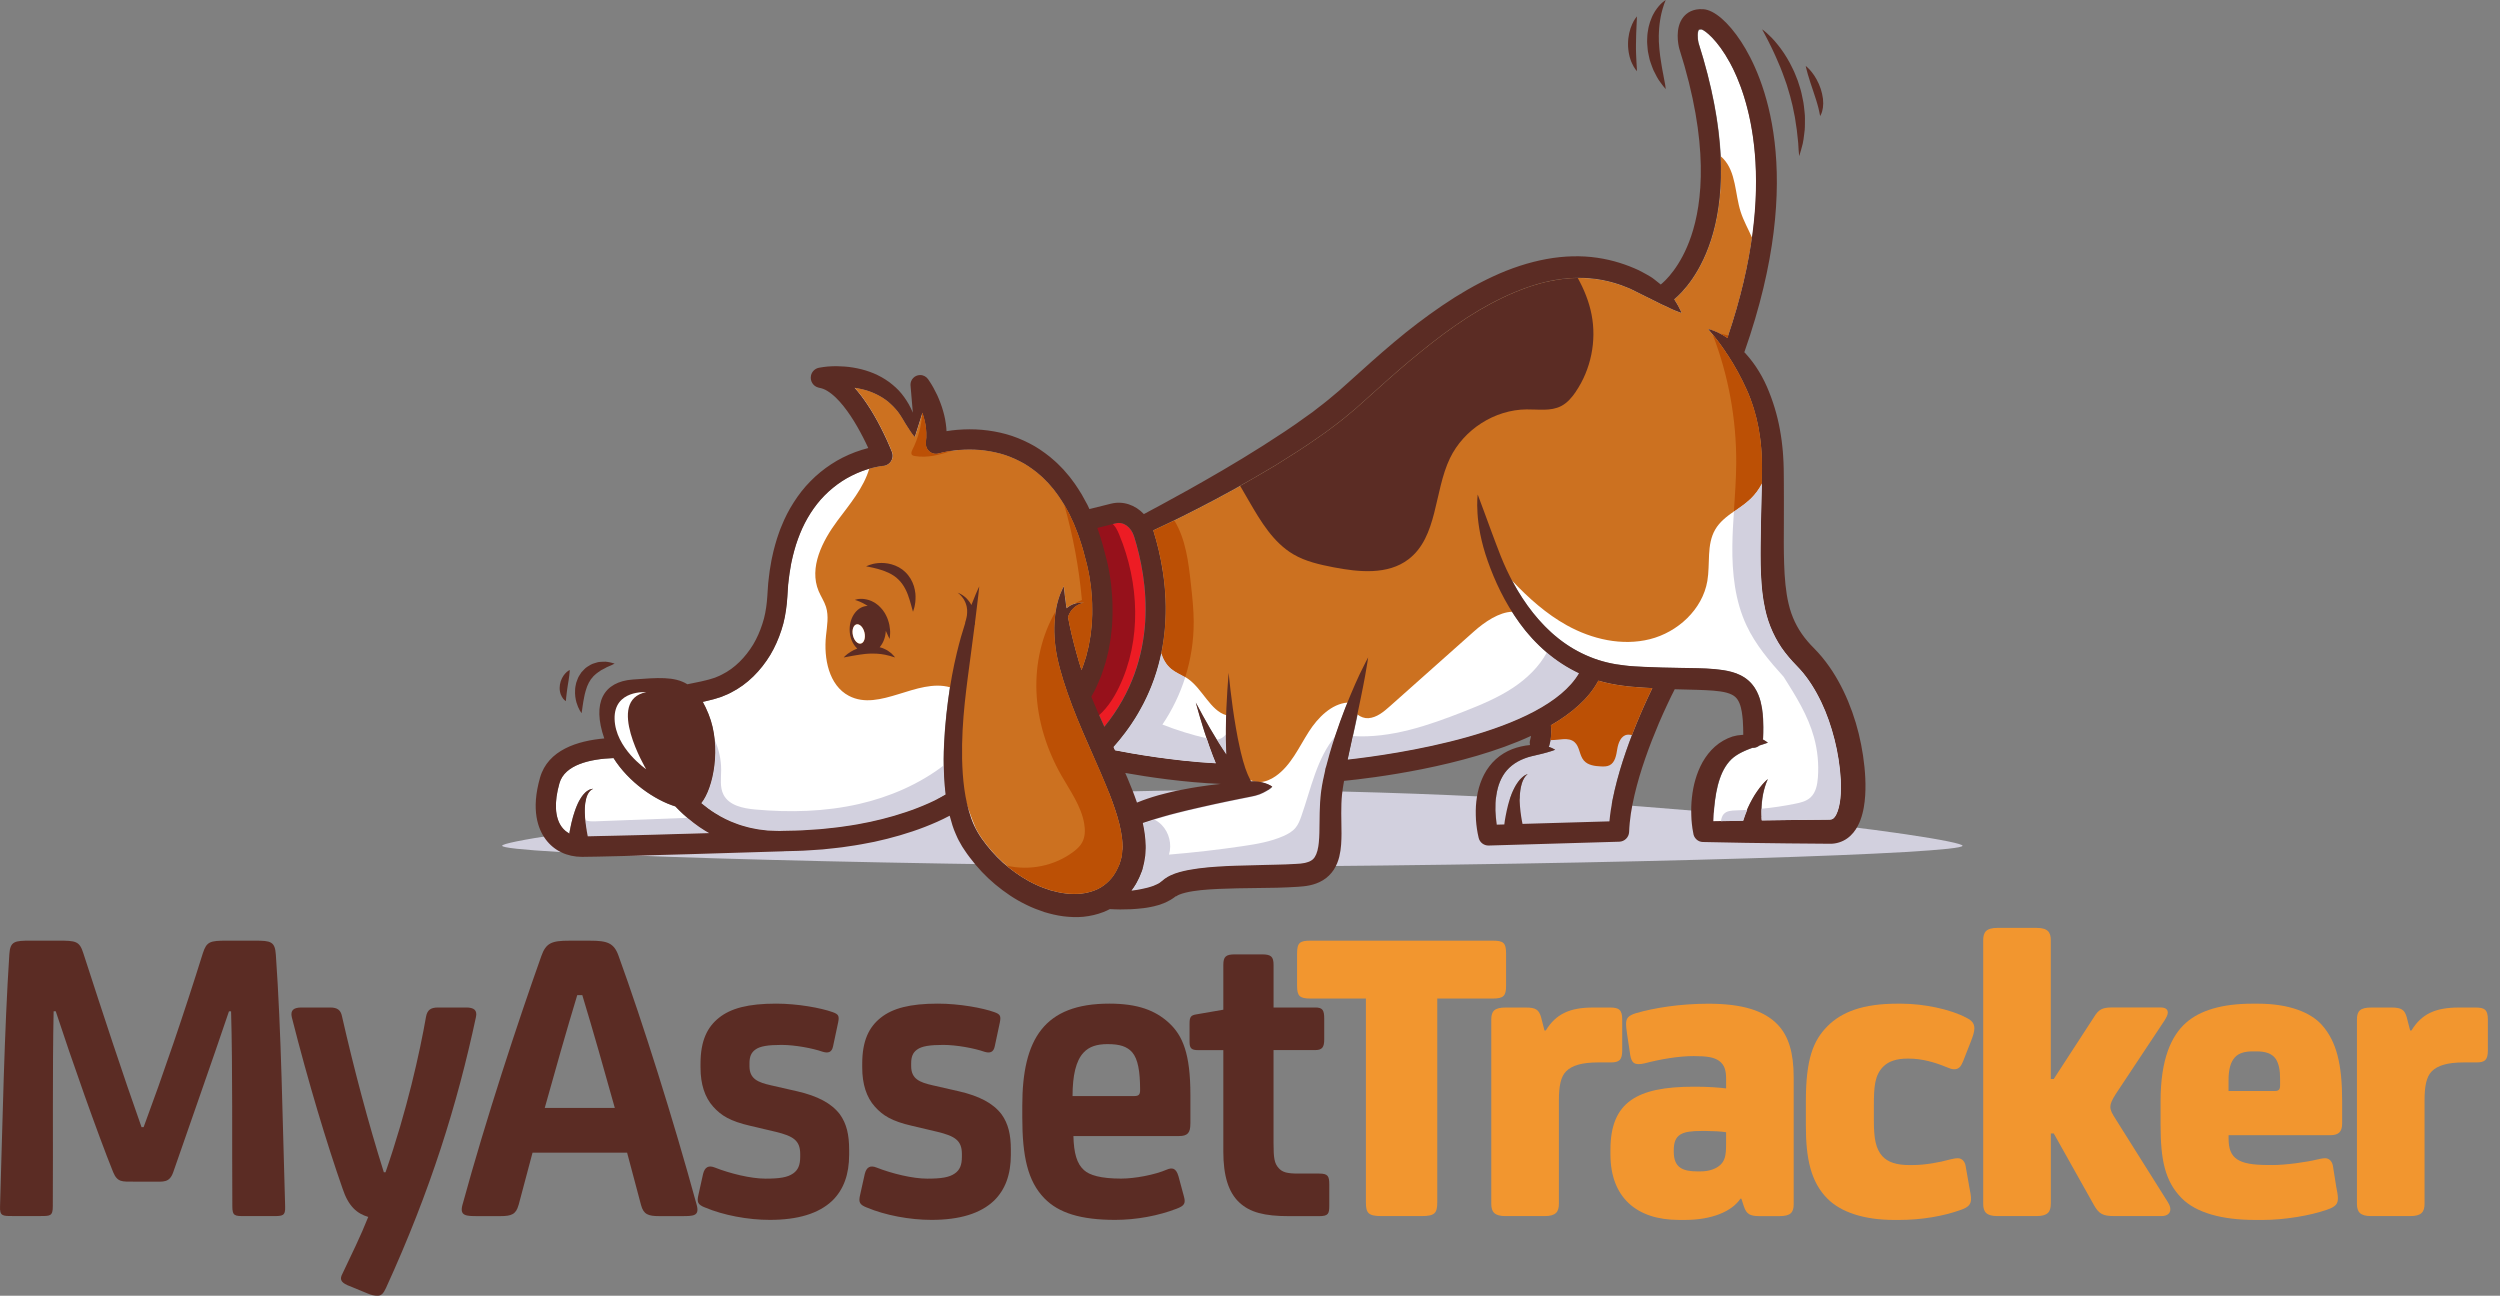 <svg width="164" height="85" viewBox="0 0 164 85" fill="none" xmlns="http://www.w3.org/2000/svg">
<rect x="0" y="0" width="164" height="85" fill="#808080" stroke="none"/>
<g clip-path="url(#clip0_4647_2184)">
<path d="M8.728 77.513C8.035 77.513 7.703 77.568 7.425 76.898C6.4 74.356 4.682 69.47 3.657 66.341H3.518C3.436 70.14 3.49 74.972 3.464 79.131C3.464 79.772 3.297 79.772 2.66 79.772H0.806C0.17 79.772 -0.026 79.772 0.003 79.131C0.17 73.601 0.281 67.653 0.613 62.6C0.667 61.736 0.974 61.707 1.999 61.707H3.855C4.963 61.707 5.213 61.736 5.462 62.517C6.737 66.456 8.066 70.503 9.284 73.938H9.423C10.698 70.503 12.084 66.453 13.302 62.546C13.552 61.764 13.773 61.707 14.88 61.707H16.737C17.762 61.707 18.04 61.762 18.095 62.629C18.455 67.684 18.537 73.603 18.705 79.133C18.733 79.775 18.537 79.775 17.901 79.775H16.044C15.408 79.775 15.241 79.775 15.241 79.133C15.213 74.972 15.269 70.142 15.159 66.344H15.02C13.966 69.472 12.248 74.33 11.363 76.9C11.113 77.599 10.726 77.516 10.034 77.516H8.73L8.728 77.513Z" fill="#5B2C24"/>
<path d="M24.157 79.831C23.41 79.608 22.854 79.133 22.468 77.959C21.443 75.028 20.225 71.007 19.143 66.733C19.032 66.258 19.282 66.092 19.779 66.092H21.662C22.133 66.092 22.355 66.261 22.437 66.679C23.212 70.085 24.155 73.66 25.18 76.9H25.291C26.704 72.824 27.534 69.054 27.951 66.679C28.033 66.261 28.255 66.092 28.726 66.092H30.583C31.082 66.092 31.33 66.261 31.219 66.733C30.001 72.429 28.255 78.071 25.319 84.494C25.151 84.858 25.015 84.998 24.765 84.998C24.544 84.998 24.322 84.944 24.129 84.858L22.772 84.3C22.357 84.105 22.272 83.907 22.468 83.547C23.05 82.319 23.658 81.091 24.157 79.831Z" fill="#5B2C24"/>
<path d="M34.017 79.05C33.849 79.665 33.546 79.777 32.827 79.777H31.359C30.584 79.777 30.141 79.777 30.334 79.05C31.884 73.382 33.963 67.07 35.513 62.714C35.817 61.849 36.206 61.709 37.342 61.709H38.699C39.835 61.709 40.278 61.849 40.581 62.714C42.16 67.07 44.156 73.382 45.706 79.05C45.9 79.777 45.485 79.777 44.71 79.777H43.242C42.521 79.777 42.217 79.665 42.052 79.05L41.138 75.615H34.934L34.02 79.05H34.017ZM37.867 65.281C37.146 67.654 36.428 70.196 35.735 72.681H40.332C39.639 70.196 38.918 67.654 38.199 65.281H37.867Z" fill="#5B2C24"/>
<path d="M46.261 79.217C45.761 79.022 45.707 78.853 45.818 78.378L46.122 77.01C46.232 76.563 46.482 76.423 46.897 76.592C47.893 76.984 49.251 77.319 50.221 77.319C51.136 77.319 51.661 77.236 52.022 76.984C52.354 76.76 52.493 76.426 52.493 75.893V75.699C52.493 74.805 52.022 74.525 50.886 74.247L49.225 73.855C47.896 73.549 47.314 73.185 46.786 72.599C46.232 71.983 45.954 71.119 45.954 70.028V69.776C45.954 68.268 46.397 67.375 47.172 66.76C47.947 66.144 49.083 65.838 50.912 65.838C52.326 65.838 53.848 66.118 54.623 66.396C55.012 66.536 55.066 66.648 54.983 67.066L54.651 68.629C54.569 69.047 54.319 69.104 53.958 68.992C53.322 68.769 52.158 68.546 51.272 68.546C50.386 68.546 49.858 68.629 49.554 68.852C49.276 69.047 49.166 69.327 49.166 69.745V69.94C49.166 70.779 49.719 71.002 50.58 71.197L52.297 71.589C53.626 71.895 54.54 72.37 55.094 73.097C55.537 73.712 55.704 74.437 55.704 75.416V75.751C55.704 77.036 55.344 78.04 54.597 78.767C53.711 79.606 52.354 80.024 50.497 80.024C49.057 80.024 47.45 79.718 46.258 79.214L46.261 79.217Z" fill="#5B2C24"/>
<path d="M56.868 79.217C56.368 79.022 56.314 78.853 56.425 78.378L56.729 77.01C56.84 76.563 57.09 76.423 57.504 76.592C58.501 76.984 59.858 77.319 60.829 77.319C61.743 77.319 62.269 77.236 62.629 76.984C62.961 76.76 63.1 76.426 63.1 75.893V75.699C63.1 74.805 62.629 74.525 61.493 74.247L59.832 73.855C58.503 73.549 57.921 73.185 57.393 72.599C56.84 71.983 56.562 71.119 56.562 70.028V69.776C56.562 68.268 57.005 67.375 57.78 66.76C58.555 66.144 59.691 65.838 61.519 65.838C62.933 65.838 64.455 66.118 65.23 66.396C65.619 66.536 65.673 66.648 65.591 67.066L65.258 68.629C65.176 69.047 64.926 69.104 64.566 68.992C63.93 68.769 62.766 68.546 61.88 68.546C60.994 68.546 60.466 68.629 60.162 68.852C59.884 69.047 59.773 69.327 59.773 69.745V69.94C59.773 70.779 60.327 71.002 61.187 71.197L62.905 71.589C64.234 71.895 65.148 72.37 65.701 73.097C66.144 73.712 66.312 74.437 66.312 75.416V75.751C66.312 77.036 65.951 78.04 65.204 78.767C64.319 79.606 62.961 80.024 61.105 80.024C59.665 80.024 58.058 79.718 56.865 79.214L56.868 79.217Z" fill="#5B2C24"/>
<path d="M78.088 73.715C78.088 74.302 77.92 74.525 77.341 74.525H70.416C70.444 75.641 70.637 76.34 71.108 76.758C71.469 77.093 72.216 77.316 73.545 77.316C74.459 77.316 75.762 77.064 76.537 76.729C76.869 76.589 77.148 76.589 77.312 77.176L77.673 78.516C77.784 78.934 77.701 79.102 77.173 79.297C76.009 79.744 74.57 80.024 73.156 80.024C70.913 80.024 69.445 79.578 68.502 78.599C67.421 77.482 67.062 75.862 67.062 73.292V72.539C67.062 68.154 68.502 65.838 72.769 65.838C74.652 65.838 75.788 66.284 76.676 67.094C77.591 67.933 78.09 69.133 78.09 71.815V73.712L78.088 73.715ZM71.08 69.052C70.58 69.582 70.359 70.561 70.359 71.9H74.431C74.709 71.9 74.791 71.789 74.791 71.508C74.791 70.28 74.652 69.47 74.266 69.023C73.933 68.66 73.491 68.494 72.659 68.494C71.938 68.494 71.441 68.663 71.08 69.052Z" fill="#5B2C24"/>
<path d="M83.544 66.092H86.287C86.758 66.092 86.869 66.26 86.869 66.819V68.187C86.869 68.662 86.758 68.885 86.287 68.885H83.544V74.974C83.544 75.978 83.6 76.313 83.876 76.622C84.126 76.903 84.43 76.986 85.179 76.986H86.536C87.118 76.986 87.201 77.154 87.201 77.713V79.081C87.201 79.611 87.147 79.779 86.536 79.779H84.543C82.936 79.779 81.993 79.528 81.303 78.886C80.582 78.216 80.25 77.126 80.25 75.534V68.888H78.589C78.174 68.888 78.035 68.776 78.035 68.358V67.13C78.035 66.684 78.146 66.6 78.478 66.543L80.25 66.237V63.306C80.25 62.748 80.415 62.607 81.025 62.607H82.771C83.382 62.607 83.546 62.748 83.546 63.306V66.099L83.544 66.092Z" fill="#5B2C24"/>
<path d="M85.974 65.505C85.253 65.505 85.088 65.337 85.088 64.667V62.572C85.088 61.845 85.255 61.707 85.974 61.707H97.913C98.634 61.707 98.799 61.847 98.799 62.572V64.667C98.799 65.337 98.632 65.505 97.913 65.505H94.284V78.882C94.284 79.58 94.12 79.775 93.26 79.775H90.627C89.77 79.775 89.603 79.58 89.603 78.882V65.505H85.974Z" fill="#F2962F"/>
<path d="M101.403 67.602C102.067 66.512 102.981 66.094 104.506 66.094H105.613C106.195 66.094 106.417 66.234 106.417 66.875V68.913C106.417 69.529 106.224 69.695 105.67 69.695H104.838C103.785 69.695 103.12 69.889 102.734 70.282C102.374 70.645 102.263 71.286 102.263 72.208V78.966C102.263 79.496 102.07 79.776 101.32 79.776H98.771C98.024 79.776 97.828 79.496 97.828 78.966V66.875C97.828 66.317 98.05 66.094 98.771 66.094H100.1C100.736 66.094 100.957 66.234 101.096 66.735L101.318 67.6H101.4L101.403 67.602Z" fill="#F2962F"/>
<path d="M114.174 78.63C113.62 79.469 112.292 80.027 110.545 80.027H110.131C107.36 80.027 105.645 78.547 105.645 75.728V75.421C105.645 72.293 107.391 71.288 111.102 71.288H111.295C112.016 71.288 112.819 71.345 113.234 71.4V70.813C113.234 70.255 113.152 69.863 112.763 69.585C112.431 69.362 112.016 69.279 111.102 69.279C110.133 69.279 108.969 69.473 107.888 69.754C107.195 69.92 107.03 69.697 106.945 69.224L106.724 67.744C106.695 67.549 106.67 67.298 106.67 67.186C106.67 66.823 106.78 66.628 107.334 66.459C108.498 66.124 110.187 65.844 112.07 65.844C114.285 65.844 115.727 66.29 116.613 67.212C117.334 67.965 117.666 69.055 117.666 70.701V78.997C117.666 79.555 117.445 79.778 116.724 79.778H115.423C114.787 79.778 114.566 79.638 114.398 79.137L114.233 78.633H114.177L114.174 78.63ZM113.232 74.274C112.928 74.219 112.289 74.191 111.903 74.191H111.599C110.324 74.191 109.799 74.414 109.799 75.447V75.559C109.799 76.592 110.381 76.844 111.349 76.844H111.542C112.178 76.844 112.595 76.65 112.845 76.426C113.149 76.146 113.232 75.811 113.232 75.058V74.276V74.274Z" fill="#F2962F"/>
<path d="M125.503 76.427C126.25 76.427 127.221 76.258 127.914 76.063C128.053 76.035 128.246 75.98 128.439 75.98C128.689 75.98 128.882 76.175 128.939 76.455L129.189 77.881C129.243 78.161 129.299 78.439 129.299 78.634C129.299 78.997 129.16 79.192 128.578 79.387C127.471 79.779 126.057 80.028 124.589 80.028H124.257C122.289 80.028 120.767 79.524 119.879 78.631C118.8 77.543 118.465 76.035 118.465 73.856V72.237C118.465 69.5 118.936 68.272 119.879 67.322C120.821 66.371 122.233 65.842 124.45 65.842H124.728C126.196 65.842 127.942 66.205 128.993 66.763C129.382 66.958 129.518 67.156 129.518 67.462C129.518 67.685 129.436 67.937 129.297 68.3L128.771 69.64C128.632 69.975 128.493 70.144 128.189 70.144C128.05 70.144 127.885 70.089 127.69 70.004C126.886 69.669 126.054 69.445 125.225 69.445H125.114C124.422 69.445 123.896 69.614 123.536 69.975C122.982 70.533 122.925 71.286 122.925 72.545V73.496C122.925 74.752 123.064 75.368 123.479 75.843C123.84 76.235 124.393 76.43 125.279 76.43H125.501L125.503 76.427Z" fill="#F2962F"/>
<path d="M134.532 78.965C134.532 79.495 134.339 79.775 133.59 79.775H131.04C130.293 79.775 130.098 79.495 130.098 78.965V61.679C130.098 61.15 130.291 60.869 131.04 60.869H133.59C134.337 60.869 134.532 61.15 134.532 61.679V70.782H134.726L137.358 66.732C137.661 66.228 137.911 66.09 138.522 66.09H141.736C142.04 66.09 142.207 66.202 142.207 66.425C142.207 66.565 142.125 66.732 141.985 66.955L138.8 71.758C138.55 72.15 138.439 72.399 138.439 72.597C138.439 72.848 138.55 73.043 138.8 73.435L142.207 78.854C142.318 79.048 142.374 79.16 142.374 79.329C142.374 79.609 142.153 79.775 141.792 79.775H138.717C137.942 79.775 137.692 79.635 137.36 79.048L134.728 74.357H134.535V78.965H134.532Z" fill="#F2962F"/>
<path d="M149.074 76.427C149.96 76.427 151.317 76.232 152.01 76.063C152.149 76.035 152.342 75.98 152.535 75.98C152.785 75.98 152.978 76.175 153.035 76.455L153.257 77.852C153.313 78.133 153.367 78.41 153.367 78.605C153.367 78.969 153.228 79.163 152.646 79.358C151.539 79.75 149.821 80.028 148.464 80.028H147.938C145.749 80.028 144.06 79.553 143.12 78.603C142.013 77.486 141.734 76.061 141.734 73.799V72.237C141.734 69.443 142.455 67.937 143.395 67.098C144.31 66.288 145.749 65.842 147.745 65.842H148.134C150.13 65.842 151.57 66.4 152.317 67.239C153.285 68.326 153.645 69.835 153.645 72.237V73.688C153.645 74.275 153.396 74.469 152.842 74.469H146.195V74.693C146.195 76.006 146.831 76.424 148.77 76.424H149.074V76.427ZM149.242 71.569C149.491 71.569 149.574 71.458 149.574 71.206V70.759C149.574 70.201 149.491 69.783 149.296 69.474C149.046 69.111 148.631 68.97 148.021 68.97H147.771C147.271 68.97 146.857 69.082 146.607 69.362C146.329 69.669 146.192 70.144 146.192 70.871V71.569H149.239H149.242Z" fill="#F2962F"/>
<path d="M158.19 67.602C158.854 66.512 159.769 66.094 161.293 66.094H162.401C162.983 66.094 163.204 66.234 163.204 66.875V68.913C163.204 69.529 163.011 69.695 162.457 69.695H161.625C160.572 69.695 159.908 69.889 159.521 70.282C159.161 70.645 159.05 71.286 159.05 72.208V78.966C159.05 79.496 158.857 79.776 158.107 79.776H155.558C154.811 79.776 154.615 79.496 154.615 78.966V66.875C154.615 66.317 154.837 66.094 155.558 66.094H156.887C157.523 66.094 157.744 66.234 157.883 66.735L158.105 67.6H158.187L158.19 67.602Z" fill="#F2962F"/>
<path d="M128.743 55.48C128.743 55.005 107.339 51.934 80.841 51.822C54.343 51.934 32.94 55.005 32.94 55.48C32.934 55.995 54.384 56.711 80.841 56.862C107.298 56.711 128.748 55.995 128.743 55.48Z" fill="#D2D0DE"/>
<path d="M120.731 52.383C120.69 52.785 120.597 53.177 120.461 53.439C120.394 53.572 120.321 53.657 120.262 53.701C120.203 53.746 120.151 53.764 120.046 53.772L117.285 53.797L115.578 53.821C115.575 53.782 115.572 53.743 115.57 53.701C115.557 53.559 115.554 53.392 115.554 53.211C115.554 53.159 115.554 53.107 115.56 53.055C115.562 52.923 115.572 52.782 115.585 52.645C115.606 52.45 115.634 52.255 115.67 52.074C115.706 51.892 115.755 51.723 115.799 51.58C115.884 51.31 115.974 51.134 115.982 51.11C115.964 51.126 115.809 51.253 115.616 51.476C115.516 51.596 115.397 51.739 115.287 51.905C115.171 52.066 115.06 52.25 114.954 52.437C114.849 52.627 114.754 52.819 114.669 53.006C114.651 53.047 114.632 53.089 114.614 53.13C114.555 53.273 114.504 53.406 114.46 53.528C114.414 53.65 114.38 53.756 114.354 53.842L112.886 53.87L112.4 53.878C112.405 53.748 112.413 53.616 112.418 53.486C112.438 53.151 112.472 52.819 112.513 52.494C112.598 51.843 112.742 51.214 112.989 50.677C113.113 50.409 113.265 50.168 113.445 49.96C113.535 49.856 113.633 49.76 113.741 49.677C113.85 49.592 113.968 49.516 114.089 49.446C114.213 49.376 114.347 49.314 114.486 49.249C114.625 49.187 114.777 49.129 114.934 49.072C114.944 49.07 114.954 49.065 114.965 49.059C114.972 49.059 114.98 49.062 114.985 49.062C115.155 49.067 115.307 49.005 115.426 48.906C115.426 48.906 115.428 48.906 115.431 48.906C115.518 48.875 115.609 48.852 115.699 48.82C115.789 48.792 115.882 48.763 115.979 48.724C115.874 48.644 115.766 48.576 115.652 48.514C115.657 48.483 115.665 48.452 115.665 48.418C115.665 48.418 115.668 48.306 115.676 48.093C115.681 47.881 115.683 47.569 115.665 47.159C115.657 47.055 115.65 46.946 115.639 46.832C115.629 46.717 115.609 46.593 115.593 46.466C115.544 46.206 115.493 45.92 115.361 45.601C115.238 45.289 115.029 44.934 114.707 44.651C114.388 44.368 113.991 44.189 113.618 44.087C113.239 43.981 112.871 43.934 112.5 43.9C112.129 43.869 111.758 43.851 111.382 43.841C110.63 43.825 109.855 43.82 109.054 43.797C108.658 43.784 108.248 43.771 107.844 43.752C107.64 43.745 107.434 43.732 107.223 43.719C107.007 43.708 106.821 43.688 106.621 43.664C105.833 43.581 105.044 43.405 104.303 43.098C103.561 42.797 102.861 42.387 102.237 41.888C101.743 41.499 101.295 41.057 100.893 40.593C100.785 40.468 100.677 40.341 100.574 40.211C100.035 39.533 99.585 38.822 99.214 38.118C98.918 37.56 98.668 37.01 98.459 36.485C98.225 35.896 98.024 35.346 97.841 34.858C97.661 34.364 97.504 33.936 97.373 33.58C97.112 32.866 96.95 32.448 96.95 32.448C96.95 32.448 96.924 32.614 96.919 32.918C96.914 33.113 96.917 33.37 96.935 33.674C96.981 34.45 97.156 35.553 97.607 36.813C97.828 37.438 98.101 38.113 98.446 38.801C98.665 39.243 98.912 39.689 99.196 40.136C99.356 40.388 99.523 40.639 99.706 40.889C100.066 41.387 100.478 41.87 100.939 42.317C101.112 42.488 101.29 42.649 101.475 42.805C101.48 42.813 101.488 42.818 101.493 42.82C102.121 43.353 102.835 43.817 103.597 44.176C101.284 48.119 91.423 49.508 88.421 49.841C88.426 49.817 88.431 49.791 88.436 49.768C88.547 49.257 88.652 48.763 88.755 48.293C88.797 48.101 88.838 47.912 88.879 47.727C88.887 47.691 88.894 47.66 88.902 47.623C88.959 47.367 89.01 47.12 89.062 46.878C89.082 46.777 89.103 46.676 89.124 46.577C89.183 46.305 89.234 46.045 89.283 45.798C89.399 45.253 89.484 44.773 89.561 44.381C89.628 43.983 89.688 43.672 89.719 43.459C89.752 43.246 89.767 43.129 89.767 43.129C89.767 43.129 89.711 43.231 89.613 43.423C89.513 43.612 89.373 43.898 89.198 44.261C89.031 44.627 88.825 45.069 88.614 45.588C88.547 45.749 88.477 45.913 88.408 46.087C88.251 46.473 88.088 46.891 87.929 47.338C87.823 47.631 87.715 47.938 87.609 48.257C87.481 48.639 87.357 49.041 87.236 49.459C87.156 49.734 87.081 50.017 87.007 50.306C86.984 50.355 86.968 50.407 86.958 50.459C86.95 50.49 86.945 50.521 86.945 50.555C86.839 50.999 86.747 51.458 86.68 51.944C86.572 52.775 86.584 53.6 86.572 54.384C86.572 54.472 86.569 54.561 86.566 54.649C86.553 55.078 86.522 55.495 86.435 55.823C86.391 55.986 86.335 56.124 86.265 56.225C86.198 56.329 86.118 56.402 86.013 56.467C85.907 56.529 85.765 56.578 85.606 56.614C85.444 56.651 85.271 56.659 85.031 56.677C84.612 56.703 84.161 56.716 83.723 56.726C82.832 56.749 81.954 56.77 81.107 56.794C80.249 56.82 79.412 56.871 78.603 56.978C78.199 57.032 77.797 57.103 77.395 57.214C77.195 57.269 76.989 57.342 76.783 57.44L76.628 57.521L76.468 57.622C76.417 57.653 76.36 57.705 76.306 57.746L76.283 57.767L76.231 57.809L76.131 57.887C76.1 57.913 76.061 57.944 76.046 57.946C76.007 57.965 75.969 57.985 75.93 58.009C75.881 58.035 75.814 58.058 75.758 58.084L75.67 58.123L75.575 58.154C75.513 58.175 75.448 58.193 75.387 58.214C75.322 58.229 75.258 58.248 75.194 58.263C75.067 58.3 74.939 58.323 74.815 58.346C74.612 58.385 74.418 58.414 74.23 58.437C74.323 58.312 74.413 58.188 74.49 58.058C74.555 57.962 74.601 57.861 74.653 57.76C74.702 57.658 74.761 57.559 74.797 57.456L74.921 57.149L74.936 57.11L74.957 57.04V57.027L74.977 56.96L75.016 56.825C75.07 56.672 75.111 56.386 75.145 56.152C75.16 56.03 75.16 55.929 75.165 55.817C75.168 55.708 75.181 55.597 75.173 55.493C75.16 54.971 75.088 54.478 74.982 54.008C75.042 53.987 75.106 53.969 75.173 53.946C75.255 53.919 75.343 53.891 75.436 53.86C75.526 53.826 75.624 53.792 75.729 53.764C75.729 53.764 75.73 53.764 75.732 53.764C75.938 53.704 76.159 53.634 76.399 53.569C76.641 53.504 76.891 53.426 77.159 53.364C77.426 53.304 77.697 53.221 77.983 53.159C78.263 53.091 78.552 53.024 78.84 52.962C79.126 52.891 79.417 52.832 79.703 52.769C79.989 52.707 80.272 52.647 80.543 52.59C80.816 52.533 81.081 52.479 81.331 52.429C81.583 52.38 81.82 52.331 82.039 52.286C82.258 52.248 82.459 52.196 82.634 52.131C82.809 52.063 82.961 51.988 83.082 51.913C83.115 51.892 83.149 51.874 83.177 51.853C83.365 51.728 83.468 51.619 83.468 51.619C83.468 51.619 83.306 51.5 83.03 51.406C82.927 51.37 82.809 51.339 82.675 51.316C82.631 51.308 82.585 51.3 82.538 51.295C82.461 51.282 82.376 51.276 82.289 51.274C82.24 51.274 82.191 51.274 82.139 51.274C82.116 51.274 82.093 51.274 82.067 51.274C82.057 51.243 82.049 51.212 82.034 51.183L82.01 51.134C82.01 51.134 81.99 51.092 81.954 51.017C81.938 50.983 81.918 50.944 81.895 50.898C81.856 50.825 81.82 50.718 81.774 50.599C81.753 50.539 81.727 50.474 81.701 50.409C81.681 50.337 81.658 50.264 81.635 50.186C81.609 50.108 81.586 50.028 81.557 49.942C81.537 49.856 81.513 49.766 81.488 49.675C81.439 49.49 81.39 49.293 81.346 49.088C81.251 48.678 81.166 48.234 81.088 47.785C81.083 47.756 81.078 47.73 81.076 47.701C80.772 45.933 80.612 44.157 80.612 44.157C80.612 44.157 80.494 45.43 80.447 46.93C80.442 47.094 80.437 47.26 80.434 47.426C80.432 47.564 80.429 47.701 80.427 47.839C80.427 47.959 80.427 48.078 80.427 48.197C80.427 48.54 80.432 48.88 80.447 49.207C80.45 49.314 80.455 49.415 80.46 49.519C80.295 49.277 80.128 49.02 79.963 48.758C79.917 48.685 79.87 48.61 79.827 48.535C79.108 47.364 78.5 46.193 78.457 46.107C78.477 46.183 78.763 47.25 79.162 48.449C79.211 48.592 79.26 48.737 79.309 48.88C79.33 48.937 79.348 48.994 79.368 49.051C79.494 49.405 79.626 49.758 79.765 50.087C76.945 49.939 74.171 49.436 73.156 49.236C73.144 49.21 73.133 49.184 73.12 49.158C73.1 49.114 73.079 49.067 73.059 49.023C73.311 48.74 73.545 48.457 73.764 48.169C74.099 47.73 74.395 47.286 74.66 46.84C74.784 46.627 74.903 46.416 75.013 46.201C75.59 45.084 75.969 43.96 76.195 42.859C76.219 42.753 76.239 42.646 76.257 42.543C76.814 39.495 76.249 36.665 75.667 34.811C75.938 34.684 76.301 34.51 76.754 34.297C76.847 34.253 76.945 34.206 77.045 34.157C77.493 33.938 78.014 33.676 78.591 33.38C79.296 33.017 80.089 32.607 80.942 32.129C81.083 32.051 81.225 31.973 81.369 31.893C82.101 31.482 82.873 31.033 83.677 30.553C84.632 29.958 85.637 29.33 86.646 28.611C86.772 28.523 86.898 28.432 87.027 28.343C87.151 28.247 87.277 28.154 87.403 28.061C87.656 27.866 87.913 27.687 88.163 27.476C88.413 27.271 88.663 27.061 88.912 26.853C89.149 26.64 89.389 26.43 89.628 26.215C90.373 25.545 91.117 24.875 91.871 24.221C92.083 24.039 92.294 23.857 92.508 23.678C93.489 22.863 94.48 22.071 95.5 21.365C96.517 20.653 97.563 20.035 98.609 19.534C99.52 19.103 100.435 18.758 101.326 18.537C101.457 18.506 101.591 18.475 101.722 18.449C102.338 18.322 102.938 18.257 103.515 18.249C103.888 18.244 104.254 18.265 104.601 18.309C105.487 18.415 106.273 18.665 106.942 18.953C107.607 19.282 108.186 19.568 108.665 19.807C108.905 19.934 109.132 20.038 109.338 20.126C109.531 20.227 109.706 20.308 109.85 20.368C110.141 20.492 110.321 20.544 110.321 20.544C110.321 20.544 110.26 20.378 110.102 20.093C110.035 19.968 109.948 19.822 109.84 19.659C110.618 19.012 113.188 16.398 112.886 10.263C112.874 9.988 112.853 9.702 112.827 9.411C112.752 8.562 112.624 7.651 112.431 6.672C112.199 5.488 111.869 4.203 111.429 2.819C111.359 2.518 111.354 2.09 111.455 1.97C111.47 1.955 111.532 1.939 111.63 1.944C111.849 2.004 112.67 2.617 113.497 4.136C114.344 5.691 115.812 9.427 114.944 15.609C114.676 17.514 114.187 19.651 113.389 22.029C113.373 22.084 113.353 22.138 113.335 22.195C113.175 22.089 113.013 21.99 112.84 21.902C112.84 21.902 112.835 21.902 112.832 21.899C112.773 21.868 112.716 21.84 112.657 21.816C112.469 21.728 112.271 21.658 112.07 21.609C112.168 21.72 112.263 21.835 112.356 21.946C112.67 22.328 112.953 22.712 113.213 23.099C113.244 23.172 113.291 23.237 113.342 23.294C113.458 23.47 113.569 23.647 113.677 23.826C113.906 24.205 114.117 24.592 114.311 24.981C114.506 25.373 114.689 25.77 114.844 26.183C115.153 27.006 115.364 27.868 115.477 28.746C115.506 28.967 115.531 29.187 115.549 29.408C115.57 29.629 115.58 29.852 115.588 30.075C115.606 30.519 115.601 30.963 115.591 31.436C115.591 31.532 115.588 31.625 115.585 31.719C115.57 32.552 115.547 33.388 115.526 34.227C115.516 34.769 115.506 35.317 115.5 35.865C115.495 36.262 115.498 36.657 115.503 37.057C115.506 37.212 115.511 37.366 115.518 37.524C115.521 37.602 115.526 37.68 115.529 37.758C115.562 38.49 115.634 39.237 115.802 39.998C116.018 40.998 116.469 42.005 117.107 42.828L117.352 43.129L117.604 43.417L117.857 43.682C117.934 43.765 118.024 43.854 118.083 43.924C118.349 44.217 118.604 44.555 118.83 44.905C118.835 44.913 118.838 44.918 118.843 44.926C119.307 45.645 119.68 46.44 119.971 47.268C120.262 48.096 120.481 48.958 120.615 49.828C120.682 50.264 120.733 50.703 120.757 51.139C120.78 51.567 120.775 51.998 120.731 52.406V52.383Z" fill="white"/>
<path d="M74.023 45.165C73.626 46.012 73.109 46.855 72.442 47.673C72.138 47.006 71.854 46.367 71.607 45.752C71.599 45.731 71.592 45.713 71.584 45.692L71.787 45.324C71.857 45.209 71.906 45.082 71.96 44.96L72.12 44.591C72.233 44.347 72.308 44.093 72.395 43.839C72.436 43.711 72.483 43.587 72.519 43.457L72.617 43.07L72.712 42.683C72.738 42.553 72.758 42.423 72.781 42.291L72.849 41.899C72.869 41.769 72.879 41.637 72.895 41.504L72.939 41.11C72.951 40.977 72.954 40.845 72.962 40.712L72.98 40.318V39.921C72.98 39.394 72.939 38.869 72.885 38.347C72.82 37.825 72.735 37.309 72.609 36.787L72.416 36.05C72.349 35.798 72.287 35.546 72.202 35.297C72.125 35.073 72.06 34.845 71.978 34.624L73.191 34.323C73.691 34.198 74.198 34.565 74.394 35.193C74.492 35.502 74.587 35.842 74.677 36.208C75.251 38.526 75.558 41.876 74.02 45.163L74.023 45.165Z" fill="#ED1C24"/>
<path d="M73.282 53.546C72.885 52.232 72.319 50.96 71.786 49.75C71.247 48.537 70.74 47.372 70.318 46.266C69.9 45.157 69.558 44.111 69.355 43.15C69.154 42.187 69.123 41.312 69.19 40.603C69.2 40.426 69.226 40.258 69.251 40.102C69.282 39.946 69.3 39.801 69.334 39.663C69.406 39.396 69.465 39.17 69.537 38.993C69.609 38.817 69.669 38.684 69.71 38.596C69.749 38.508 69.772 38.464 69.772 38.464C69.772 38.464 69.782 38.516 69.792 38.612C69.805 38.708 69.823 38.853 69.836 39.032C69.857 39.214 69.898 39.437 69.924 39.694C69.937 39.762 69.947 39.832 69.96 39.907C69.97 39.9 69.978 39.892 69.988 39.881C70.055 39.835 70.114 39.783 70.181 39.744C70.248 39.705 70.313 39.668 70.382 39.642C70.513 39.585 70.645 39.557 70.755 39.541C70.977 39.51 71.121 39.541 71.121 39.541C71.121 39.541 70.974 39.554 70.784 39.642C70.689 39.687 70.585 39.746 70.488 39.827C70.439 39.866 70.392 39.91 70.349 39.959C70.305 40.003 70.269 40.06 70.23 40.11C70.197 40.169 70.163 40.219 70.135 40.276C70.112 40.336 70.083 40.39 70.065 40.447C70.063 40.46 70.058 40.468 70.055 40.478C70.063 40.51 70.068 40.538 70.073 40.567C70.192 41.211 70.369 41.974 70.611 42.846C70.707 43.199 70.817 43.571 70.941 43.958C71.013 43.783 71.067 43.604 71.129 43.425C71.165 43.316 71.206 43.205 71.237 43.093L71.322 42.75L71.407 42.41C71.43 42.296 71.446 42.179 71.469 42.062L71.531 41.714C71.549 41.597 71.556 41.478 71.572 41.361L71.611 41.008C71.621 40.889 71.623 40.772 71.631 40.652L71.647 40.297V39.941C71.649 39.466 71.608 38.988 71.562 38.513C71.502 38.041 71.425 37.568 71.314 37.114C71.302 37.054 71.289 37.007 71.276 36.955L71.222 36.75L71.129 36.4C71.067 36.166 71.01 35.93 70.931 35.704C70.853 35.478 70.789 35.244 70.701 35.024C70.614 34.8 70.531 34.577 70.439 34.359C70.338 34.146 70.24 33.928 70.14 33.715C70.027 33.51 69.918 33.3 69.803 33.1C69.674 32.905 69.558 32.7 69.421 32.513C69.28 32.331 69.154 32.131 68.999 31.965L68.772 31.703C68.695 31.617 68.613 31.542 68.533 31.459C68.379 31.29 68.198 31.15 68.028 30.999C67.673 30.722 67.299 30.454 66.895 30.257C66.493 30.052 66.073 29.878 65.633 29.758C65.195 29.639 64.745 29.558 64.286 29.517C63.83 29.478 63.367 29.478 62.908 29.517C62.679 29.532 62.45 29.566 62.223 29.603C62.11 29.623 61.997 29.644 61.889 29.668L61.726 29.706C61.675 29.719 61.613 29.735 61.585 29.745C61.232 29.852 60.858 29.652 60.753 29.296C60.727 29.211 60.719 29.125 60.727 29.044V29.016L60.748 28.808L60.758 28.704V28.385L60.743 28.172C60.74 28.102 60.727 28.029 60.717 27.959C60.704 27.886 60.701 27.816 60.681 27.744C60.65 27.601 60.619 27.458 60.575 27.315C60.557 27.243 60.534 27.172 60.508 27.102C60.508 27.095 60.503 27.087 60.501 27.076L60.001 28.663C59.87 28.515 59.772 28.369 59.676 28.224C59.573 28.081 59.496 27.936 59.403 27.801C59.36 27.733 59.321 27.663 59.28 27.593C59.239 27.526 59.195 27.458 59.156 27.388C59.081 27.25 58.981 27.128 58.893 27.001C58.793 26.884 58.7 26.76 58.59 26.656C58.486 26.544 58.368 26.451 58.257 26.349C58.139 26.259 58.02 26.165 57.892 26.087C57.83 26.043 57.765 26.007 57.699 25.973C57.634 25.937 57.57 25.9 57.5 25.869C57.369 25.802 57.227 25.747 57.088 25.693L56.877 25.62L56.661 25.558C56.457 25.506 56.254 25.467 56.045 25.436C56.359 25.781 56.63 26.149 56.88 26.521C57.212 27.017 57.5 27.526 57.768 28.047C57.899 28.307 58.028 28.569 58.149 28.834C58.211 28.966 58.268 29.099 58.327 29.234C58.386 29.372 58.44 29.499 58.499 29.649C58.633 29.992 58.466 30.379 58.129 30.514C58.069 30.537 58.01 30.55 57.951 30.558H57.925C57.894 30.563 57.827 30.571 57.773 30.579C57.717 30.587 57.657 30.597 57.598 30.607C57.48 30.628 57.364 30.657 57.243 30.685C57.165 30.706 57.088 30.724 57.008 30.748C56.851 30.794 56.694 30.849 56.542 30.903C56.081 31.08 55.638 31.298 55.224 31.568C54.812 31.838 54.43 32.152 54.083 32.503C53.735 32.853 53.429 33.25 53.161 33.668C52.893 34.089 52.661 34.538 52.473 35.008C52.373 35.239 52.298 35.483 52.213 35.725C52.141 35.969 52.066 36.215 52.007 36.465C51.953 36.716 51.886 36.963 51.852 37.223L51.788 37.604C51.767 37.732 51.757 37.856 51.739 37.983L51.695 38.362L51.67 38.767L51.644 39.16L51.608 39.601C51.543 40.188 51.443 40.774 51.252 41.338C51.069 41.901 50.83 42.449 50.524 42.963C50.212 43.475 49.844 43.95 49.411 44.373C48.981 44.796 48.484 45.16 47.938 45.435C47.809 45.51 47.652 45.57 47.503 45.632C47.428 45.663 47.351 45.694 47.279 45.723L47.086 45.783L46.892 45.842L46.812 45.866L46.761 45.879L46.66 45.905C46.527 45.941 46.393 45.972 46.256 46.003L46.096 46.04C46.225 46.273 46.352 46.538 46.475 46.845C46.697 47.395 46.825 47.987 46.882 48.574C47.042 50.277 46.586 51.962 45.996 52.684C46.292 52.93 46.599 53.161 46.923 53.359C47.364 53.626 47.822 53.862 48.309 54.031C48.546 54.127 48.795 54.19 49.045 54.26C49.166 54.298 49.295 54.314 49.421 54.343C49.547 54.366 49.674 54.397 49.8 54.413L50.171 54.457L50.354 54.48L50.562 54.488L50.982 54.504H51.033L51.067 54.506H51.165L51.371 54.498C51.917 54.486 52.465 54.486 53.011 54.441C53.284 54.423 53.557 54.41 53.83 54.387L54.647 54.301C54.92 54.275 55.188 54.236 55.458 54.195C55.726 54.151 55.999 54.122 56.264 54.068L57.065 53.912C57.33 53.852 57.593 53.787 57.858 53.727C58.383 53.595 58.906 53.444 59.419 53.27C59.931 53.099 60.434 52.904 60.92 52.686L61.283 52.517L61.636 52.336C61.765 52.266 61.899 52.193 62.025 52.118C61.943 51.463 61.912 50.822 61.904 50.202C61.901 50.067 61.901 49.932 61.901 49.797C61.912 48.428 62.033 47.151 62.185 45.983C62.223 45.676 62.267 45.38 62.313 45.09C62.442 44.272 62.594 43.516 62.759 42.831C62.939 42.08 63.13 41.418 63.315 40.85H63.303C63.303 40.85 63.31 40.813 63.328 40.761C63.341 40.707 63.377 40.627 63.39 40.53C63.4 40.481 63.413 40.429 63.421 40.372C63.426 40.318 63.434 40.258 63.436 40.196C63.436 40.133 63.436 40.071 63.436 40.006C63.429 39.941 63.421 39.876 63.411 39.809C63.393 39.746 63.382 39.676 63.356 39.614C63.336 39.549 63.31 39.487 63.279 39.43C63.254 39.37 63.218 39.318 63.184 39.263C63.148 39.214 63.117 39.167 63.078 39.126C62.942 38.96 62.813 38.879 62.813 38.879C62.813 38.879 62.957 38.921 63.148 39.048C63.197 39.079 63.243 39.118 63.297 39.16C63.346 39.204 63.403 39.25 63.449 39.307C63.501 39.362 63.55 39.422 63.593 39.487C63.642 39.546 63.676 39.617 63.715 39.687C63.823 39.404 63.92 39.165 64 38.978C64.145 38.64 64.232 38.464 64.232 38.464C64.232 38.464 64.155 39.248 63.982 40.593C63.972 40.668 63.962 40.748 63.951 40.829C63.951 40.842 63.951 40.855 63.951 40.865C63.951 40.938 63.949 40.98 63.949 40.98H63.933C63.856 41.564 63.769 42.244 63.668 43.007C63.544 43.937 63.4 44.98 63.279 46.12C63.161 47.257 63.081 48.496 63.107 49.791C63.135 50.928 63.238 52.131 63.57 53.257C63.614 53.408 63.66 53.556 63.715 53.701C63.794 53.925 63.885 54.135 63.99 54.34C64.178 54.709 64.412 55.054 64.701 55.425C65.121 55.96 65.615 56.477 66.164 56.916C66.71 57.354 67.307 57.746 67.946 58.037C68.263 58.19 68.59 58.305 68.919 58.411C69.251 58.502 69.586 58.577 69.921 58.616C70.253 58.653 70.585 58.655 70.905 58.627C71.224 58.59 71.531 58.517 71.814 58.406C72.1 58.297 72.352 58.136 72.576 57.944C72.798 57.749 72.999 57.526 73.148 57.258C73.192 57.199 73.223 57.126 73.259 57.056C73.292 56.986 73.331 56.921 73.359 56.846L73.447 56.627L73.454 56.607L73.47 56.544L73.509 56.409L73.547 56.272L73.558 56.238V56.212L73.565 56.163C73.573 56.1 73.581 56.035 73.594 55.973C73.604 55.908 73.601 55.82 73.609 55.747C73.609 55.669 73.622 55.594 73.617 55.514C73.604 54.877 73.462 54.208 73.266 53.556L73.282 53.546ZM58.564 43.083C58.515 43.067 58.458 43.051 58.396 43.028C58.332 43.012 58.26 42.997 58.18 42.976C58.103 42.953 58.02 42.94 57.93 42.927C57.886 42.919 57.843 42.911 57.796 42.903C57.75 42.901 57.704 42.896 57.655 42.89C57.606 42.89 57.559 42.877 57.511 42.877C57.462 42.877 57.41 42.877 57.358 42.875C57.258 42.867 57.155 42.875 57.055 42.875C56.952 42.875 56.849 42.89 56.748 42.896C56.648 42.911 56.545 42.916 56.447 42.935C56.349 42.95 56.254 42.961 56.164 42.979C56.071 42.992 55.986 43.01 55.904 43.023C55.571 43.085 55.347 43.127 55.347 43.127C55.347 43.127 55.383 43.077 55.461 43.01C55.535 42.937 55.651 42.849 55.8 42.755C55.924 42.68 56.068 42.605 56.236 42.542C55.932 42.265 55.736 41.805 55.736 41.288C55.736 40.442 56.267 39.752 56.918 39.746C56.895 39.731 56.869 39.715 56.846 39.7C56.769 39.65 56.691 39.603 56.619 39.567C56.545 39.528 56.475 39.495 56.411 39.468C56.346 39.44 56.287 39.419 56.238 39.401C56.143 39.367 56.081 39.352 56.081 39.352C56.081 39.352 56.138 39.326 56.246 39.302C56.3 39.295 56.367 39.282 56.444 39.282C56.483 39.282 56.524 39.282 56.568 39.282C56.612 39.282 56.656 39.289 56.704 39.295C56.8 39.307 56.903 39.331 57.006 39.362C57.06 39.38 57.111 39.401 57.165 39.422C57.219 39.445 57.271 39.476 57.325 39.505C57.379 39.531 57.433 39.565 57.482 39.606C57.531 39.642 57.583 39.681 57.634 39.723C57.724 39.814 57.822 39.902 57.899 40.006C57.971 40.112 58.054 40.214 58.105 40.331C58.162 40.445 58.221 40.554 58.252 40.668C58.288 40.782 58.324 40.891 58.342 40.995C58.36 41.102 58.373 41.2 58.383 41.294C58.396 41.385 58.394 41.47 58.391 41.548C58.391 41.621 58.383 41.688 58.378 41.743C58.371 41.849 58.36 41.912 58.36 41.912C58.36 41.912 58.327 41.857 58.281 41.758C58.26 41.709 58.229 41.652 58.203 41.587C58.178 41.525 58.147 41.455 58.108 41.379C58.09 41.808 57.938 42.187 57.706 42.454C57.717 42.454 57.727 42.457 57.737 42.462C57.791 42.478 57.845 42.493 57.897 42.511C57.946 42.532 57.997 42.556 58.044 42.576C58.139 42.62 58.226 42.664 58.296 42.722C58.368 42.774 58.435 42.823 58.489 42.87C58.541 42.922 58.582 42.971 58.618 43.01C58.677 43.077 58.708 43.121 58.716 43.135C58.703 43.135 58.649 43.119 58.564 43.093V43.083ZM60.057 39.313C60.055 39.375 60.05 39.437 60.045 39.495C60.034 39.552 60.027 39.603 60.019 39.655C60.006 39.757 59.983 39.842 59.962 39.913C59.924 40.05 59.893 40.131 59.893 40.131C59.893 40.131 59.864 40.047 59.831 39.913C59.815 39.845 59.79 39.762 59.764 39.668C59.741 39.575 59.71 39.474 59.674 39.362C59.643 39.253 59.599 39.139 59.558 39.017C59.535 38.96 59.509 38.9 59.486 38.838C59.458 38.781 59.429 38.721 59.401 38.661C59.37 38.604 59.339 38.547 59.306 38.487C59.27 38.433 59.233 38.378 59.197 38.321C59.117 38.215 59.038 38.108 58.94 38.02C58.847 37.924 58.742 37.843 58.633 37.768C58.525 37.693 58.407 37.63 58.288 37.573C58.051 37.462 57.807 37.379 57.588 37.321C57.369 37.259 57.176 37.223 57.039 37.194C56.9 37.168 56.82 37.153 56.82 37.153C56.82 37.153 56.892 37.111 57.029 37.062C57.165 37.012 57.366 36.958 57.619 36.937C57.868 36.916 58.17 36.929 58.489 37.02C58.646 37.067 58.811 37.127 58.966 37.215C59.043 37.257 59.117 37.311 59.192 37.36C59.262 37.42 59.336 37.475 59.401 37.539C59.532 37.667 59.643 37.815 59.738 37.968C59.828 38.121 59.898 38.282 59.949 38.44C59.97 38.521 59.993 38.596 60.009 38.677C60.022 38.755 60.034 38.83 60.045 38.903C60.055 39.05 60.065 39.188 60.055 39.313H60.057Z" fill="white"/>
<path d="M46.515 54.651C43.489 54.742 39.914 54.841 38.552 54.861C38.534 54.776 38.513 54.667 38.49 54.539C38.477 54.456 38.464 54.368 38.449 54.272C38.436 54.176 38.415 54.072 38.405 53.971C38.4 53.914 38.395 53.857 38.389 53.8C38.384 53.75 38.379 53.698 38.374 53.649C38.364 53.54 38.364 53.431 38.358 53.319C38.351 53.205 38.361 53.099 38.361 52.987C38.361 52.875 38.382 52.774 38.389 52.67C38.405 52.569 38.425 52.47 38.449 52.382C38.462 52.338 38.474 52.294 38.487 52.252C38.503 52.211 38.521 52.174 38.536 52.135C38.552 52.096 38.572 52.063 38.593 52.031C38.611 52 38.629 51.969 38.652 51.946C38.691 51.891 38.734 51.852 38.776 51.821C38.853 51.761 38.912 51.748 38.912 51.748C38.912 51.748 38.853 51.738 38.75 51.769C38.698 51.785 38.637 51.808 38.572 51.852C38.536 51.87 38.505 51.894 38.472 51.92C38.436 51.946 38.4 51.974 38.369 52.011C38.335 52.044 38.299 52.078 38.266 52.12C38.235 52.159 38.204 52.203 38.17 52.244C38.109 52.33 38.047 52.429 37.99 52.532C37.941 52.639 37.877 52.745 37.836 52.86C37.792 52.974 37.738 53.091 37.704 53.21C37.668 53.327 37.624 53.446 37.591 53.563C37.56 53.683 37.529 53.8 37.501 53.911C37.47 54.025 37.452 54.134 37.429 54.236C37.408 54.342 37.388 54.441 37.37 54.529C37.362 54.581 37.354 54.63 37.344 54.677C37.166 54.584 36.996 54.449 36.849 54.254C36.391 53.641 36.337 52.621 36.695 51.377C37.042 50.165 38.711 49.786 40.244 49.728C41.235 51.31 42.956 52.486 44.297 52.899C44.462 53.072 44.63 53.241 44.807 53.402C44.9 53.485 44.995 53.568 45.09 53.649C45.451 53.955 45.832 54.246 46.242 54.493C46.329 54.547 46.419 54.599 46.512 54.651H46.515Z" fill="white"/>
<path d="M46.514 54.653C43.488 54.743 39.913 54.842 38.551 54.863C38.533 54.777 38.512 54.668 38.489 54.541C38.476 54.458 38.463 54.37 38.448 54.273C38.435 54.177 38.414 54.074 38.404 53.972C38.399 53.915 38.394 53.858 38.389 53.801C38.584 53.884 38.829 53.887 39.048 53.879C41.065 53.801 43.076 53.726 45.092 53.65C45.453 53.957 45.834 54.248 46.243 54.494C46.331 54.549 46.421 54.601 46.514 54.653Z" fill="#D2D0DE"/>
<path d="M71.044 45.617C71.541 45.292 71.76 44.677 71.912 44.098C72.733 41.001 72.643 37.667 71.656 34.619C71.615 34.495 71.574 34.367 71.52 34.248C71.984 34.136 72.509 34.035 72.903 34.305C73.16 34.481 73.3 34.78 73.421 35.071C74.737 38.246 74.901 41.993 73.405 45.085C73.027 45.866 72.535 46.614 71.839 47.131C71.386 46.762 71.09 46.201 71.041 45.617H71.044Z" fill="#96111B"/>
<path d="M62.039 52.119C61.913 52.191 61.781 52.267 61.65 52.337L61.297 52.519L60.934 52.687C60.447 52.906 59.945 53.1 59.432 53.272C58.92 53.446 58.397 53.593 57.872 53.728C57.607 53.791 57.344 53.856 57.079 53.913L56.278 54.069C56.01 54.123 55.739 54.152 55.472 54.196C55.204 54.237 54.933 54.279 54.66 54.302L53.844 54.388C53.571 54.409 53.298 54.424 53.025 54.443C52.479 54.487 51.931 54.487 51.385 54.5L51.178 54.505H51.081H51.047H50.996L50.576 54.487L50.367 54.479L50.184 54.456L49.814 54.411C49.69 54.396 49.561 54.365 49.435 54.341C49.309 54.313 49.18 54.3 49.059 54.258C48.809 54.188 48.559 54.126 48.322 54.03C47.836 53.861 47.377 53.625 46.937 53.357C46.61 53.16 46.303 52.929 46.01 52.682C46.599 51.96 47.055 50.275 46.896 48.572C47.169 49.18 47.31 49.847 47.308 50.514C47.305 51.059 47.212 51.641 47.46 52.127C47.825 52.843 48.742 53.03 49.541 53.103C51.812 53.308 54.122 53.251 56.35 52.742C58.351 52.285 60.285 51.452 61.92 50.203C61.928 50.823 61.959 51.465 62.041 52.119H62.039Z" fill="#D2D0DE"/>
<path d="M80.452 49.501C80.287 49.26 80.12 49.003 79.955 48.74C79.909 48.668 79.862 48.593 79.818 48.517C79.88 48.512 79.939 48.502 79.999 48.481C80.166 48.426 80.302 48.315 80.418 48.18C80.418 48.522 80.424 48.862 80.439 49.19C80.442 49.296 80.447 49.397 80.452 49.501Z" fill="#D2D0DE"/>
<path d="M103.596 44.17C101.284 48.114 91.423 49.503 88.42 49.835C88.425 49.812 88.43 49.786 88.435 49.763C88.546 49.251 88.652 48.758 88.755 48.288C91.237 48.441 93.694 47.595 96.025 46.678C97.14 46.24 98.258 45.777 99.257 45.115C100.156 44.518 100.964 43.745 101.477 42.797C101.482 42.805 101.49 42.81 101.495 42.812C102.123 43.345 102.837 43.809 103.599 44.168L103.596 44.17Z" fill="#D2D0DE"/>
<path d="M87.609 48.258C87.481 48.639 87.357 49.042 87.236 49.46C87.156 49.735 87.082 50.018 87.007 50.306C86.984 50.356 86.968 50.407 86.958 50.459C86.95 50.491 86.945 50.522 86.945 50.556C86.839 50.999 86.747 51.459 86.68 51.945C86.572 52.775 86.584 53.601 86.572 54.385C86.572 54.473 86.569 54.562 86.566 54.65C86.553 55.078 86.523 55.496 86.435 55.823C86.391 55.987 86.335 56.125 86.265 56.226C86.198 56.33 86.118 56.402 86.013 56.467C85.907 56.53 85.766 56.579 85.606 56.615C85.444 56.652 85.271 56.659 85.031 56.678C84.612 56.704 84.161 56.717 83.723 56.727C82.832 56.75 81.954 56.771 81.107 56.794C80.249 56.82 79.412 56.872 78.603 56.979C78.199 57.033 77.797 57.103 77.396 57.215C77.195 57.27 76.989 57.342 76.783 57.441L76.628 57.521L76.468 57.623C76.417 57.654 76.36 57.706 76.306 57.747L76.283 57.768L76.231 57.81L76.131 57.888C76.1 57.913 76.061 57.945 76.046 57.947C76.007 57.965 75.969 57.986 75.93 58.01C75.881 58.035 75.814 58.059 75.758 58.085L75.67 58.124L75.575 58.155C75.513 58.176 75.449 58.194 75.387 58.215C75.322 58.23 75.258 58.248 75.194 58.264C75.067 58.3 74.939 58.324 74.815 58.347C74.612 58.386 74.418 58.414 74.231 58.438C74.323 58.313 74.413 58.189 74.491 58.059C74.555 57.963 74.601 57.861 74.653 57.76C74.702 57.659 74.761 57.56 74.797 57.456L74.921 57.15L74.936 57.111L74.957 57.041V57.028L74.977 56.961L75.016 56.826C75.07 56.672 75.111 56.387 75.145 56.153C75.16 56.031 75.16 55.93 75.165 55.818C75.168 55.709 75.181 55.597 75.173 55.494C75.16 54.972 75.088 54.478 74.983 54.009C75.042 53.988 75.106 53.97 75.173 53.946C75.255 53.92 75.343 53.892 75.436 53.861C75.526 53.827 75.624 53.793 75.729 53.764C75.729 53.764 75.73 53.764 75.732 53.764C75.907 53.855 76.064 53.972 76.203 54.112C76.695 54.611 76.888 55.39 76.685 56.062C78.299 55.93 79.912 55.743 81.516 55.507C82.428 55.372 83.347 55.218 84.192 54.845C84.488 54.715 84.779 54.554 84.985 54.305C85.168 54.087 85.271 53.814 85.366 53.547C86.007 51.727 86.383 49.714 87.625 48.268L87.609 48.258Z" fill="#D2D0DE"/>
<path d="M115.584 31.418C115.584 31.514 115.582 31.608 115.579 31.701C115.389 32.072 115.144 32.413 114.84 32.706C114.511 33.023 114.122 33.282 113.743 33.55C113.267 33.885 112.808 34.235 112.517 34.739C111.94 35.731 112.195 36.982 112.002 38.111C111.683 39.983 110.06 41.471 108.232 41.931C106.403 42.39 104.433 41.936 102.782 41.019C101.438 40.272 100.279 39.238 99.218 38.117C98.976 37.86 98.737 37.597 98.505 37.333C98.677 38.529 99.288 39.659 100.194 40.451C99.89 40.212 99.55 40.118 99.198 40.131C98.337 40.157 97.395 40.796 96.692 41.422C94.861 43.052 93.027 44.683 91.196 46.313C90.779 46.687 90.318 47.076 89.761 47.113C89.514 47.128 89.257 47.035 89.061 46.877C88.819 46.682 88.675 46.386 88.775 46.093C88.651 46.08 88.525 46.077 88.404 46.087C87.351 46.17 86.455 47.069 85.862 47.995C85.201 49.029 84.683 50.223 83.678 50.919C83.377 51.127 83.024 51.288 82.664 51.303C82.594 51.306 82.522 51.303 82.453 51.295C82.391 51.288 82.334 51.28 82.275 51.262C82.185 51.241 82.1 51.207 82.02 51.168C81.433 50.88 81.054 50.174 80.946 49.494C80.815 48.66 80.959 47.803 80.848 46.965C80.701 46.967 80.567 46.952 80.436 46.913C79.409 46.627 78.875 45.181 77.917 44.519C77.863 44.483 77.809 44.446 77.753 44.415C77.444 44.231 77.104 44.096 76.831 43.867C76.511 43.6 76.313 43.242 76.184 42.844C76.207 42.738 76.228 42.632 76.246 42.528C76.406 41.645 76.473 40.78 76.473 39.952C76.473 39.828 76.473 39.7 76.468 39.576C76.465 39.43 76.46 39.288 76.452 39.147C76.447 39.051 76.442 38.955 76.437 38.859C76.419 38.597 76.393 38.34 76.365 38.088C76.357 38.013 76.349 37.938 76.336 37.862C76.29 37.488 76.231 37.127 76.161 36.785C76.12 36.572 76.076 36.367 76.03 36.167C76.007 36.066 75.983 35.967 75.958 35.871C75.934 35.775 75.909 35.679 75.885 35.588C75.865 35.51 75.847 35.435 75.824 35.362C75.77 35.165 75.713 34.975 75.656 34.796C75.927 34.669 76.29 34.495 76.743 34.282C76.836 34.238 76.934 34.191 77.034 34.142C77.482 33.924 78.002 33.661 78.579 33.365C79.285 33.002 80.078 32.592 80.931 32.114C81.072 32.036 81.214 31.958 81.358 31.878C82.09 31.468 82.862 31.018 83.666 30.538C84.621 29.944 85.625 29.315 86.635 28.596C86.761 28.508 86.887 28.417 87.016 28.329C87.14 28.233 87.266 28.139 87.392 28.046C87.644 27.851 87.902 27.672 88.152 27.462C88.402 27.256 88.651 27.046 88.901 26.838C89.138 26.625 89.378 26.415 89.617 26.2C90.362 25.53 91.106 24.86 91.86 24.206C92.072 24.024 92.283 23.842 92.496 23.663C93.478 22.848 94.469 22.056 95.489 21.35C96.506 20.638 97.552 20.02 98.597 19.519C99.509 19.088 100.423 18.743 101.314 18.522C101.446 18.491 101.58 18.46 101.711 18.434C102.327 18.307 102.927 18.242 103.504 18.234C103.877 18.229 104.243 18.25 104.59 18.294C105.144 18.361 105.657 18.483 106.13 18.637C106.414 18.727 106.681 18.831 106.931 18.938C107.596 19.268 108.175 19.553 108.654 19.792C108.894 19.919 109.12 20.023 109.326 20.111C109.52 20.213 109.695 20.293 109.839 20.353C110.13 20.477 110.31 20.529 110.31 20.529C110.31 20.529 110.295 20.485 110.259 20.407C110.223 20.329 110.169 20.218 110.091 20.078C110.024 19.953 109.937 19.808 109.829 19.644C110.403 19.164 111.966 17.606 112.613 14.332C112.839 13.187 112.955 11.837 112.875 10.248C112.929 10.292 112.983 10.339 113.03 10.391C113.898 11.287 113.807 12.714 114.191 13.906C114.379 14.488 114.688 15.03 114.933 15.591C114.657 17.541 114.153 19.732 113.321 22.178C113.161 22.072 112.994 21.97 112.821 21.882C112.762 21.851 112.705 21.822 112.646 21.799C112.458 21.711 112.26 21.641 112.059 21.591C112.157 21.703 112.252 21.817 112.345 21.929C112.659 22.31 112.942 22.695 113.202 23.081C113.233 23.154 113.28 23.219 113.331 23.276C113.447 23.453 113.558 23.629 113.666 23.808C113.895 24.188 114.106 24.574 114.299 24.964C114.495 25.356 114.678 25.753 114.832 26.166C115.142 26.989 115.353 27.851 115.466 28.729C115.494 28.949 115.52 29.17 115.538 29.39C115.559 29.611 115.569 29.834 115.577 30.058C115.595 30.502 115.59 30.946 115.579 31.418H115.584Z" fill="#CC7120"/>
<path d="M73.635 55.505C73.643 55.585 73.63 55.66 73.627 55.738C73.62 55.811 73.622 55.899 73.612 55.964C73.599 56.026 73.591 56.091 73.583 56.154L73.576 56.203V56.229L73.563 56.263L73.524 56.4L73.486 56.535L73.47 56.597L73.462 56.618L73.375 56.836C73.349 56.912 73.308 56.977 73.274 57.047C73.238 57.114 73.207 57.19 73.164 57.249C73.014 57.519 72.813 57.74 72.592 57.935C72.368 58.129 72.115 58.288 71.83 58.397C71.546 58.508 71.24 58.581 70.921 58.617C70.601 58.646 70.269 58.643 69.937 58.607C69.602 58.568 69.267 58.493 68.935 58.402C68.605 58.295 68.278 58.181 67.961 58.028C67.323 57.74 66.728 57.345 66.179 56.907C66.13 56.867 66.079 56.826 66.032 56.785C65.543 56.374 65.1 55.902 64.719 55.416C64.431 55.047 64.196 54.702 64.008 54.331C63.856 53.973 63.717 53.612 63.589 53.248C62.659 50.649 62.247 47.864 62.404 45.109C62.378 45.101 62.355 45.093 62.329 45.088C60.153 44.473 57.706 46.706 55.69 45.649C54.369 44.958 54.029 43.19 54.186 41.7C54.253 41.069 54.376 40.417 54.186 39.812C54.073 39.449 53.849 39.127 53.702 38.774C53.058 37.234 53.941 35.495 54.935 34.16C55.734 33.088 56.661 31.995 57.024 30.741C57.101 30.718 57.178 30.697 57.258 30.679C57.377 30.648 57.495 30.622 57.614 30.601C57.673 30.59 57.732 30.58 57.789 30.572C57.843 30.564 57.91 30.557 57.941 30.554H57.967C58.026 30.546 58.085 30.533 58.144 30.51C58.482 30.375 58.649 29.988 58.515 29.645C58.456 29.497 58.402 29.368 58.343 29.23C58.283 29.095 58.227 28.963 58.165 28.83C58.044 28.565 57.915 28.303 57.784 28.044C57.516 27.524 57.227 27.015 56.895 26.517C56.645 26.143 56.375 25.777 56.061 25.432C56.269 25.463 56.475 25.502 56.676 25.554L56.893 25.616L57.104 25.689C57.243 25.743 57.382 25.798 57.516 25.865C57.585 25.896 57.647 25.933 57.714 25.969C57.781 26.005 57.845 26.042 57.907 26.083C58.036 26.161 58.152 26.255 58.273 26.346C58.384 26.447 58.502 26.54 58.605 26.652C58.716 26.758 58.809 26.88 58.909 26.997C58.994 27.127 59.097 27.246 59.172 27.384C59.21 27.452 59.254 27.519 59.295 27.589C59.334 27.657 59.375 27.727 59.419 27.797C59.512 27.932 59.589 28.08 59.692 28.22C59.787 28.363 59.885 28.511 60.017 28.659L60.503 27.111L60.516 27.073C60.516 27.073 60.524 27.088 60.524 27.099C60.55 27.169 60.573 27.239 60.591 27.311C60.635 27.454 60.666 27.597 60.696 27.74C60.714 27.812 60.719 27.883 60.732 27.955C60.743 28.028 60.756 28.098 60.758 28.168L60.774 28.381V28.594V28.7L60.763 28.804L60.745 29.012V29.041C60.735 29.124 60.745 29.207 60.769 29.292C60.874 29.648 61.248 29.848 61.6 29.741C61.631 29.731 61.69 29.715 61.742 29.703L61.904 29.664C62.012 29.64 62.126 29.619 62.239 29.599C62.306 29.586 62.376 29.578 62.442 29.567C62.602 29.544 62.762 29.526 62.924 29.513C63.382 29.474 63.846 29.474 64.302 29.513C64.76 29.552 65.211 29.632 65.649 29.755C66.089 29.874 66.506 30.048 66.911 30.253C67.318 30.453 67.688 30.718 68.044 30.995C68.214 31.146 68.394 31.286 68.549 31.455C68.628 31.538 68.713 31.613 68.788 31.699L69.015 31.961C69.169 32.127 69.296 32.327 69.437 32.509C69.574 32.694 69.689 32.899 69.816 33.093C69.816 33.093 69.816 33.094 69.816 33.096C69.934 33.298 70.042 33.506 70.153 33.711C70.256 33.924 70.351 34.14 70.452 34.355C70.544 34.573 70.627 34.799 70.715 35.02C70.802 35.24 70.866 35.474 70.944 35.7C71.021 35.926 71.08 36.162 71.142 36.396L71.235 36.746L71.289 36.951C71.302 37.003 71.314 37.053 71.327 37.11C71.436 37.562 71.515 38.037 71.575 38.509C71.621 38.984 71.662 39.459 71.657 39.937V40.293L71.642 40.648C71.634 40.768 71.631 40.885 71.621 41.004L71.582 41.357C71.567 41.474 71.559 41.594 71.541 41.71L71.479 42.058C71.459 42.175 71.441 42.292 71.418 42.406L71.333 42.746L71.248 43.089C71.214 43.201 71.173 43.312 71.139 43.421C71.078 43.598 71.023 43.78 70.951 43.954C70.828 43.567 70.717 43.196 70.622 42.842C70.377 41.97 70.202 41.207 70.084 40.563C70.076 40.532 70.071 40.503 70.066 40.475C70.068 40.464 70.073 40.456 70.076 40.443C70.094 40.386 70.122 40.334 70.145 40.272C70.171 40.215 70.207 40.163 70.241 40.106C70.279 40.057 70.315 39.999 70.359 39.955C70.403 39.906 70.449 39.862 70.498 39.823C70.593 39.74 70.699 39.68 70.794 39.639C70.985 39.553 71.132 39.537 71.132 39.537C71.132 39.537 70.99 39.506 70.766 39.537C70.689 39.548 70.606 39.566 70.516 39.594C70.478 39.607 70.434 39.62 70.393 39.639C70.326 39.664 70.259 39.701 70.192 39.74C70.125 39.779 70.063 39.831 69.999 39.877C69.988 39.885 69.981 39.893 69.97 39.903C69.957 39.831 69.947 39.761 69.934 39.691C69.908 39.436 69.867 39.21 69.847 39.028C69.831 38.849 69.816 38.704 69.803 38.608C69.79 38.512 69.782 38.46 69.782 38.46C69.782 38.46 69.759 38.504 69.72 38.592C69.679 38.681 69.62 38.813 69.548 38.989C69.476 39.166 69.416 39.392 69.344 39.659C69.308 39.792 69.29 39.937 69.262 40.093C69.236 40.251 69.208 40.42 69.2 40.597C69.133 41.308 69.164 42.183 69.365 43.144C69.568 44.104 69.911 45.151 70.328 46.259C70.748 47.365 71.255 48.533 71.796 49.743C72.329 50.956 72.896 52.225 73.292 53.539C73.488 54.193 73.632 54.861 73.643 55.497L73.635 55.505Z" fill="#CC7120"/>
<path d="M108.394 45.142L108.144 45.669C107.959 46.063 107.781 46.461 107.611 46.861C107.418 47.307 107.235 47.759 107.06 48.216C106.921 48.574 106.787 48.938 106.663 49.301C106.378 50.129 106.123 50.973 105.922 51.835C105.87 52.05 105.824 52.269 105.78 52.489C105.736 52.71 105.698 52.928 105.667 53.151C105.636 53.375 105.605 53.598 105.584 53.824C105.584 53.842 105.582 53.863 105.579 53.881L99.877 54.047C99.862 53.98 99.846 53.909 99.834 53.829C99.808 53.655 99.767 53.447 99.743 53.227C99.733 53.117 99.718 53.001 99.71 52.886C99.702 52.77 99.697 52.65 99.692 52.533C99.692 52.414 99.697 52.297 99.7 52.18C99.713 52.066 99.715 51.949 99.733 51.843C99.749 51.734 99.767 51.627 99.795 51.531C99.816 51.43 99.852 51.344 99.88 51.256C99.916 51.178 99.949 51.1 99.988 51.041C100.024 50.978 100.065 50.926 100.099 50.887C100.168 50.807 100.222 50.778 100.222 50.778C100.222 50.778 100.161 50.789 100.063 50.843C100.014 50.869 99.957 50.908 99.898 50.96C99.834 51.009 99.774 51.074 99.705 51.144C99.645 51.222 99.573 51.303 99.514 51.399C99.45 51.492 99.393 51.599 99.337 51.708C99.275 51.817 99.231 51.936 99.177 52.056C99.13 52.175 99.087 52.3 99.04 52.424C99.004 52.551 98.968 52.679 98.932 52.801C98.896 52.925 98.873 53.05 98.845 53.172C98.785 53.413 98.757 53.639 98.718 53.834C98.706 53.925 98.695 54.008 98.685 54.083L98.191 54.096C98.17 53.948 98.152 53.803 98.136 53.652C98.106 53.323 98.098 52.993 98.113 52.671C98.129 52.346 98.172 52.032 98.25 51.728C98.324 51.427 98.443 51.147 98.592 50.89C98.896 50.376 99.391 49.992 99.998 49.758C100.15 49.698 100.307 49.651 100.47 49.61C100.629 49.571 100.797 49.535 100.964 49.493C101.132 49.454 101.304 49.413 101.479 49.361C101.567 49.337 101.657 49.311 101.747 49.28C101.837 49.254 101.93 49.221 102.023 49.182C101.886 49.101 101.744 49.039 101.6 48.989C101.613 48.961 101.626 48.93 101.636 48.901C101.672 48.779 101.698 48.66 101.719 48.548C101.786 48.161 101.778 47.829 101.742 47.577C103.109 46.785 104.219 45.83 104.837 44.685C104.845 44.672 104.848 44.659 104.853 44.648C105.389 44.807 105.935 44.913 106.478 44.983C106.699 45.014 106.936 45.043 107.137 45.056C107.346 45.072 107.557 45.09 107.771 45.103C107.982 45.118 108.191 45.131 108.399 45.142H108.394Z" fill="#D2D0DE"/>
<path d="M74.94 57.036C74.945 57.02 74.92 57.106 74.92 57.103L74.904 57.142L74.781 57.448C74.745 57.555 74.685 57.654 74.636 57.752C74.585 57.853 74.539 57.955 74.474 58.051C74.397 58.181 74.307 58.305 74.214 58.43C74.402 58.406 74.595 58.38 74.799 58.339C74.922 58.313 75.051 58.29 75.177 58.256C75.242 58.24 75.306 58.225 75.371 58.206L75.558 58.147L75.654 58.116L75.741 58.077C75.798 58.051 75.865 58.027 75.914 58.001C75.953 57.978 75.991 57.957 76.03 57.939C76.045 57.939 76.084 57.905 76.115 57.879L76.215 57.801L76.267 57.763L76.29 57.742C76.344 57.7 76.401 57.648 76.452 57.617L76.612 57.516L76.766 57.435C76.972 57.337 77.178 57.264 77.379 57.209C77.781 57.098 78.183 57.028 78.587 56.973C79.398 56.867 80.235 56.818 81.09 56.789C81.938 56.768 82.816 56.745 83.707 56.721C84.145 56.711 84.593 56.698 85.015 56.672C85.255 56.654 85.427 56.646 85.59 56.61C85.749 56.573 85.891 56.527 85.996 56.462C86.105 56.4 86.182 56.324 86.249 56.22C86.316 56.119 86.375 55.981 86.419 55.818C86.509 55.488 86.54 55.07 86.55 54.644C86.573 53.78 86.545 52.866 86.663 51.937C86.73 51.451 86.823 50.991 86.929 50.547C86.934 50.459 86.954 50.376 86.99 50.298C87.063 50.01 87.14 49.724 87.22 49.452C87.441 48.688 87.678 47.98 87.912 47.331C88.144 46.682 88.379 46.095 88.597 45.581C88.809 45.064 89.015 44.62 89.182 44.254C89.357 43.891 89.496 43.605 89.597 43.415C89.697 43.221 89.751 43.122 89.751 43.122C89.751 43.122 89.736 43.236 89.702 43.452C89.671 43.665 89.612 43.976 89.545 44.373C89.468 44.766 89.383 45.248 89.267 45.791C89.159 46.336 89.03 46.952 88.886 47.616C88.742 48.278 88.587 48.998 88.422 49.758C88.417 49.782 88.412 49.807 88.407 49.831C91.407 49.496 101.271 48.109 103.583 44.166C102.821 43.807 102.108 43.343 101.479 42.81C100.789 42.226 100.189 41.567 99.692 40.879C98.69 39.503 98.039 38.062 97.596 36.805C97.148 35.546 96.97 34.443 96.924 33.666C96.872 32.89 96.939 32.441 96.939 32.441C96.939 32.441 97.101 32.859 97.361 33.573C97.493 33.926 97.65 34.357 97.83 34.85C98.013 35.338 98.214 35.889 98.448 36.478C98.919 37.657 99.597 38.989 100.565 40.204C101.049 40.809 101.6 41.388 102.226 41.881C102.852 42.38 103.55 42.79 104.292 43.091C105.033 43.397 105.821 43.574 106.609 43.657C106.81 43.678 106.993 43.701 107.212 43.711C107.423 43.724 107.632 43.737 107.833 43.745C108.237 43.763 108.647 43.776 109.043 43.789C109.842 43.813 110.619 43.815 111.371 43.833C111.75 43.841 112.121 43.859 112.489 43.893C112.86 43.929 113.231 43.976 113.607 44.08C113.98 44.181 114.377 44.358 114.696 44.644C115.018 44.924 115.227 45.28 115.35 45.594C115.482 45.913 115.533 46.196 115.582 46.458C115.597 46.586 115.618 46.71 115.628 46.824C115.636 46.939 115.644 47.048 115.654 47.151C115.672 47.562 115.67 47.873 115.664 48.086C115.657 48.299 115.654 48.411 115.654 48.411C115.654 48.444 115.646 48.476 115.641 48.507C115.755 48.569 115.863 48.637 115.968 48.717C115.87 48.756 115.778 48.785 115.688 48.813C115.597 48.847 115.507 48.87 115.42 48.899C115.42 48.899 115.417 48.899 115.415 48.899C115.296 49 115.142 49.06 114.974 49.055C114.967 49.055 114.961 49.055 114.954 49.052C114.943 49.055 114.933 49.06 114.923 49.065C114.766 49.125 114.614 49.179 114.475 49.242C114.336 49.304 114.202 49.369 114.078 49.439C113.954 49.511 113.838 49.587 113.73 49.67C113.622 49.753 113.524 49.852 113.434 49.953C113.254 50.161 113.102 50.402 112.978 50.669C112.731 51.207 112.587 51.835 112.502 52.487C112.458 52.811 112.425 53.146 112.407 53.479C112.401 53.608 112.394 53.741 112.389 53.871L114.343 53.834C114.369 53.749 114.402 53.642 114.449 53.52C114.503 53.364 114.578 53.185 114.655 52.998C114.74 52.811 114.835 52.617 114.941 52.43C115.046 52.24 115.157 52.059 115.273 51.898C115.384 51.731 115.502 51.591 115.603 51.469C115.796 51.246 115.95 51.119 115.968 51.103C115.958 51.124 115.868 51.303 115.785 51.573C115.742 51.716 115.695 51.885 115.657 52.066C115.618 52.248 115.592 52.443 115.572 52.638C115.551 52.832 115.543 53.024 115.541 53.206C115.541 53.388 115.543 53.554 115.556 53.697C115.556 53.741 115.559 53.78 115.564 53.816L117.271 53.793L120.032 53.767C120.138 53.759 120.187 53.741 120.249 53.697C120.31 53.653 120.38 53.567 120.447 53.434C120.583 53.17 120.676 52.78 120.717 52.378C120.761 51.973 120.766 51.542 120.743 51.111C120.72 50.675 120.671 50.236 120.601 49.8C120.467 48.93 120.246 48.068 119.958 47.24C119.667 46.411 119.293 45.62 118.83 44.898C118.6 44.542 118.34 44.194 118.07 43.898C118.011 43.831 117.923 43.743 117.843 43.657L117.591 43.392L117.338 43.104L117.094 42.803C116.455 41.98 116.004 40.975 115.788 39.973C115.564 38.971 115.512 37.987 115.489 37.031C115.474 36.073 115.492 35.136 115.51 34.199C115.536 33.264 115.559 32.334 115.574 31.408C115.582 30.933 115.59 30.491 115.572 30.047C115.561 29.824 115.554 29.601 115.533 29.38C115.518 29.157 115.489 28.936 115.461 28.718C115.348 27.838 115.134 26.976 114.827 26.155C114.675 25.745 114.49 25.348 114.294 24.953C114.099 24.561 113.89 24.177 113.661 23.798C113.553 23.619 113.442 23.442 113.326 23.266C113.272 23.206 113.228 23.141 113.197 23.071C112.857 22.567 112.484 22.074 112.054 21.581C112.507 21.69 112.929 21.91 113.318 22.167C116.782 11.974 114.598 6.153 113.481 4.108C112.654 2.589 111.832 1.976 111.613 1.916C111.518 1.914 111.454 1.927 111.438 1.942C111.338 2.062 111.343 2.49 111.413 2.791C115.1 14.389 110.859 18.769 109.821 19.633C109.929 19.797 110.014 19.945 110.084 20.067C110.241 20.353 110.303 20.519 110.303 20.519C110.303 20.519 110.122 20.469 109.831 20.342C109.687 20.28 109.512 20.202 109.319 20.101C109.113 20.015 108.886 19.909 108.647 19.781C108.17 19.545 107.588 19.257 106.924 18.927C106.254 18.639 105.466 18.39 104.583 18.283C103.699 18.174 102.721 18.213 101.703 18.424C100.686 18.631 99.638 19.013 98.59 19.509C97.542 20.007 96.499 20.628 95.481 21.339C94.462 22.045 93.47 22.837 92.489 23.652C91.51 24.473 90.56 25.33 89.61 26.186C89.37 26.399 89.131 26.612 88.894 26.825C88.644 27.033 88.394 27.243 88.144 27.448C87.894 27.656 87.637 27.838 87.385 28.032C87.258 28.128 87.132 28.222 87.008 28.315C86.88 28.404 86.754 28.494 86.627 28.583C85.62 29.302 84.613 29.93 83.658 30.525C82.695 31.099 81.778 31.633 80.923 32.103C80.07 32.581 79.275 32.991 78.572 33.355C77.866 33.718 77.248 34.027 76.738 34.271C76.287 34.484 75.922 34.658 75.651 34.785C76.64 37.94 77.578 43.909 73.045 48.998C73.066 49.042 73.086 49.088 73.107 49.133C73.12 49.158 73.13 49.184 73.143 49.21C74.157 49.41 76.929 49.911 79.751 50.062C79.612 49.732 79.478 49.379 79.355 49.026C78.85 47.608 78.463 46.17 78.44 46.084C78.489 46.175 79.172 47.494 79.95 48.735C80.114 48.998 80.282 49.255 80.447 49.496C80.441 49.395 80.436 49.291 80.434 49.184C80.413 48.746 80.413 48.281 80.416 47.819C80.431 45.965 80.601 44.137 80.601 44.137C80.601 44.137 80.763 45.97 81.078 47.764C81.155 48.211 81.24 48.657 81.335 49.068C81.379 49.273 81.425 49.47 81.477 49.654C81.502 49.745 81.526 49.836 81.546 49.922C81.572 50.007 81.598 50.088 81.623 50.166C81.647 50.244 81.67 50.319 81.69 50.389C81.716 50.457 81.739 50.519 81.763 50.579C81.809 50.698 81.845 50.807 81.883 50.877C81.956 51.028 81.997 51.113 81.997 51.113L82.023 51.163C82.038 51.194 82.046 51.222 82.056 51.254C82.224 51.246 82.383 51.251 82.527 51.272C82.715 51.295 82.883 51.337 83.019 51.383C83.295 51.477 83.457 51.596 83.457 51.596C83.457 51.596 83.318 51.742 83.071 51.89C82.947 51.962 82.798 52.04 82.623 52.108C82.448 52.173 82.247 52.225 82.028 52.264C81.806 52.308 81.569 52.355 81.32 52.406C81.07 52.456 80.805 52.513 80.531 52.567C80.258 52.624 79.978 52.684 79.692 52.746C79.406 52.809 79.118 52.868 78.829 52.939C78.538 53.001 78.252 53.068 77.972 53.136C77.686 53.198 77.415 53.281 77.147 53.341C76.88 53.403 76.63 53.481 76.388 53.546C76.146 53.611 75.924 53.681 75.716 53.743C75.61 53.772 75.512 53.806 75.422 53.84C75.329 53.871 75.242 53.899 75.159 53.925C75.092 53.949 75.028 53.969 74.969 53.987C75.074 54.458 75.146 54.951 75.159 55.473C75.167 55.579 75.157 55.691 75.152 55.797C75.144 55.909 75.146 56.01 75.131 56.132C75.095 56.366 75.054 56.651 75.002 56.804L74.964 56.94L74.946 57.007V57.02L74.94 57.036ZM77.137 58.788L77.088 58.83L77.075 58.837L77.024 58.876L76.918 58.949C76.882 58.972 76.856 58.996 76.795 59.027C76.689 59.087 76.584 59.144 76.475 59.196C76.377 59.24 76.293 59.268 76.202 59.302L76.071 59.352L75.942 59.388C75.857 59.411 75.772 59.434 75.69 59.455C75.607 59.471 75.528 59.489 75.45 59.505C75.291 59.541 75.139 59.557 74.992 59.577C74.405 59.65 73.903 59.66 73.493 59.66C73.223 59.658 72.993 59.647 72.805 59.637C72.671 59.707 72.535 59.772 72.393 59.827C71.963 59.995 71.518 60.094 71.072 60.141C70.629 60.182 70.189 60.161 69.759 60.11C69.329 60.053 68.914 59.954 68.51 59.832C68.108 59.697 67.716 59.549 67.343 59.362C66.591 59.004 65.909 58.536 65.283 58.014C64.657 57.492 64.111 56.906 63.624 56.259L63.441 56.013C63.382 55.932 63.336 55.857 63.284 55.782L63.12 55.535L62.965 55.26C62.916 55.169 62.859 55.078 62.818 54.984L62.695 54.707C62.607 54.522 62.545 54.333 62.481 54.146C62.414 53.933 62.352 53.72 62.298 53.51C62.29 53.515 62.28 53.52 62.27 53.525L61.876 53.725L61.479 53.91C60.946 54.146 60.403 54.359 59.854 54.541C59.308 54.725 58.752 54.886 58.196 55.026C57.915 55.091 57.637 55.161 57.356 55.223L56.511 55.384C56.23 55.441 55.947 55.475 55.664 55.519C55.381 55.563 55.1 55.605 54.814 55.631L53.962 55.722C53.676 55.743 53.392 55.758 53.109 55.779C52.558 55.823 52.004 55.823 51.453 55.839C51.435 55.839 51.417 55.846 51.399 55.846C50.928 55.862 39.831 56.21 38.182 56.21C37.196 56.21 36.349 55.805 35.798 55.065C35.293 54.387 34.819 53.136 35.427 51.012C35.947 49.192 37.894 48.595 39.64 48.442C38.819 46.077 39.596 44.716 41.517 44.576C43.142 44.456 44.245 44.361 45.092 44.888C45.388 44.833 45.684 44.773 45.978 44.706C46.107 44.675 46.233 44.646 46.359 44.615L46.454 44.589L46.49 44.581H46.493L46.519 44.573L46.712 44.514L46.905 44.454C46.962 44.433 47.006 44.41 47.057 44.389C47.157 44.345 47.255 44.314 47.358 44.251C47.778 44.044 48.167 43.758 48.51 43.421C48.852 43.086 49.153 42.699 49.408 42.283C49.658 41.863 49.856 41.408 50.008 40.939C50.168 40.471 50.253 39.978 50.305 39.485L50.336 39.111L50.364 38.688L50.392 38.28L50.441 37.846C50.459 37.704 50.472 37.558 50.495 37.418L50.567 36.997C50.606 36.714 50.681 36.437 50.74 36.156C50.807 35.878 50.889 35.601 50.972 35.325C51.067 35.053 51.152 34.775 51.27 34.51C51.484 33.97 51.752 33.448 52.069 32.955C52.383 32.462 52.746 31.992 53.161 31.574C53.573 31.153 54.034 30.774 54.526 30.455C55.017 30.13 55.548 29.868 56.099 29.66C56.375 29.559 56.655 29.468 56.944 29.395C56.949 29.395 56.954 29.395 56.959 29.393C56.849 29.151 56.73 28.91 56.609 28.674C56.359 28.191 56.094 27.721 55.798 27.279C55.504 26.841 55.182 26.423 54.83 26.083C54.786 26.038 54.739 26 54.696 25.961C54.652 25.922 54.605 25.88 54.559 25.846C54.469 25.774 54.376 25.711 54.283 25.652L54.147 25.574L54.011 25.514C53.967 25.498 53.92 25.483 53.879 25.47C53.835 25.462 53.794 25.452 53.75 25.441L53.691 25.426C53.336 25.34 53.119 24.979 53.204 24.621C53.266 24.361 53.477 24.172 53.722 24.125C53.843 24.102 53.925 24.089 54.021 24.076C54.114 24.063 54.206 24.052 54.299 24.044C54.484 24.029 54.67 24.024 54.855 24.021C55.226 24.026 55.597 24.05 55.965 24.112C56.148 24.143 56.334 24.18 56.516 24.226C56.699 24.27 56.877 24.33 57.057 24.392C57.145 24.426 57.235 24.46 57.32 24.494L57.58 24.613C57.752 24.699 57.92 24.787 58.08 24.893C58.162 24.943 58.239 25 58.316 25.054C58.394 25.112 58.471 25.169 58.543 25.231C58.693 25.35 58.829 25.485 58.963 25.62C59.092 25.763 59.215 25.906 59.324 26.064C59.439 26.215 59.529 26.381 59.627 26.54C59.71 26.706 59.805 26.869 59.869 27.043C59.872 27.054 59.877 27.064 59.882 27.074L59.728 25.257C59.72 24.904 59.996 24.613 60.346 24.603C60.562 24.595 60.758 24.704 60.876 24.867L60.923 24.935C60.99 25.034 61.036 25.104 61.088 25.187C61.136 25.267 61.183 25.345 61.227 25.426C61.317 25.587 61.399 25.75 61.479 25.916C61.554 26.083 61.626 26.251 61.69 26.425C61.726 26.511 61.752 26.599 61.783 26.685C61.814 26.773 61.842 26.861 61.865 26.95C61.919 27.129 61.961 27.311 61.997 27.495C62.017 27.586 62.028 27.679 62.043 27.773C62.056 27.866 62.071 27.96 62.077 28.056L62.092 28.284C62.331 28.245 62.571 28.214 62.81 28.196C63.344 28.152 63.877 28.149 64.412 28.196C64.948 28.243 65.479 28.336 66.001 28.479C66.524 28.622 67.029 28.829 67.513 29.076C68.002 29.318 68.451 29.634 68.875 29.969C69.082 30.148 69.293 30.32 69.478 30.514C69.573 30.61 69.671 30.704 69.764 30.805L70.027 31.112C70.21 31.311 70.354 31.535 70.519 31.75C70.676 31.968 70.809 32.197 70.954 32.423C71.088 32.654 71.209 32.89 71.338 33.121C71.381 33.212 71.422 33.303 71.466 33.394L72.883 33.041C73.676 32.843 74.474 33.124 75.038 33.724C75.303 33.581 75.682 33.378 76.161 33.121C76.653 32.851 77.251 32.521 77.938 32.145C78.621 31.763 79.388 31.325 80.22 30.839C81.052 30.356 81.94 29.811 82.87 29.224C83.792 28.632 84.77 28.006 85.726 27.3C85.847 27.215 85.968 27.126 86.092 27.041C86.21 26.95 86.326 26.856 86.447 26.765C86.681 26.581 86.929 26.402 87.158 26.207C87.387 26.012 87.621 25.82 87.853 25.623C88.088 25.415 88.322 25.202 88.559 24.992C89.501 24.143 90.472 23.266 91.479 22.422C92.484 21.575 93.537 20.776 94.616 20.041C95.695 19.306 96.818 18.655 97.964 18.125C99.11 17.593 100.29 17.206 101.451 16.993C102.61 16.78 103.756 16.757 104.786 16.91C105.821 17.061 106.736 17.372 107.501 17.728C107.689 17.821 107.866 17.922 108.039 18.016C108.209 18.115 108.376 18.205 108.515 18.322C108.659 18.434 108.796 18.54 108.925 18.647C108.932 18.655 108.938 18.66 108.945 18.665C109.198 18.462 110.251 17.528 110.941 15.49C111.68 13.314 112.144 9.414 110.163 3.196C110.161 3.183 110.156 3.17 110.153 3.157C110.097 2.939 109.854 1.82 110.439 1.106C110.65 0.852 111.044 0.556 111.734 0.603C112.448 0.649 113.378 1.449 114.22 2.737C115.659 4.938 118.559 11.325 114.449 23.045C114.441 23.066 114.433 23.081 114.423 23.102L114.503 23.183C115.17 23.91 115.685 24.779 116.046 25.696C116.414 26.612 116.674 27.568 116.823 28.539C116.862 28.78 116.895 29.024 116.919 29.266C116.95 29.51 116.965 29.751 116.98 29.995C117.001 30.239 117.001 30.481 117.011 30.725C117.019 30.971 117.016 31.195 117.019 31.431C117.027 32.373 117.024 33.308 117.022 34.24C117.016 35.172 117.009 36.099 117.04 37.01C117.071 37.916 117.14 38.81 117.336 39.627C117.529 40.45 117.877 41.177 118.379 41.827L118.575 42.068L118.783 42.302L119.015 42.541C119.097 42.626 119.172 42.701 119.267 42.808C119.623 43.2 119.921 43.6 120.2 44.023C120.748 44.869 121.173 45.773 121.505 46.702C121.838 47.632 122.069 48.592 122.216 49.569C122.288 50.057 122.34 50.545 122.363 51.043C122.386 51.547 122.381 52.053 122.322 52.572C122.291 52.832 122.25 53.1 122.177 53.37C122.108 53.64 122.013 53.917 121.861 54.2C121.711 54.478 121.495 54.774 121.176 55C120.856 55.231 120.447 55.351 120.089 55.351L117.292 55.327L114.513 55.291L111.734 55.236H111.714C111.546 55.234 111.397 55.169 111.284 55.062C111.17 54.956 111.093 54.811 111.078 54.65C111.055 54.535 111.039 54.444 111.024 54.348C111.008 54.252 110.995 54.154 110.988 54.06C110.967 53.865 110.952 53.673 110.949 53.481C110.936 53.094 110.946 52.705 110.99 52.316C111.034 51.923 111.103 51.531 111.217 51.142C111.33 50.75 111.485 50.363 111.691 49.992C111.902 49.623 112.172 49.267 112.504 48.974C112.669 48.826 112.855 48.696 113.048 48.585C113.241 48.476 113.444 48.382 113.65 48.317C113.859 48.255 114.073 48.219 114.284 48.208C114.307 48.208 114.333 48.208 114.356 48.208V48.089C114.356 47.894 114.351 47.608 114.328 47.258C114.297 46.915 114.256 46.487 114.111 46.136C113.96 45.783 113.777 45.586 113.267 45.441C112.767 45.306 112.08 45.28 111.358 45.254C110.882 45.238 110.38 45.228 109.862 45.215C109.782 45.368 109.702 45.529 109.625 45.687L109.355 46.256C109.175 46.637 109.005 47.022 108.837 47.408C108.508 48.185 108.198 48.966 107.925 49.761C107.65 50.553 107.41 51.352 107.222 52.16C107.173 52.36 107.132 52.562 107.091 52.765C107.052 52.965 107.016 53.167 106.985 53.37C106.957 53.569 106.929 53.772 106.911 53.972C106.89 54.172 106.88 54.372 106.87 54.572V54.585C106.849 54.935 106.566 55.205 106.226 55.216L97.658 55.467C97.343 55.475 97.073 55.262 97.001 54.966C96.97 54.847 96.952 54.759 96.934 54.657C96.916 54.559 96.898 54.463 96.885 54.364C96.857 54.169 96.836 53.972 96.823 53.775C96.803 53.38 96.8 52.983 96.846 52.583C96.89 52.183 96.97 51.778 97.109 51.386C97.248 50.994 97.436 50.61 97.699 50.272C97.956 49.932 98.281 49.639 98.641 49.421C98.822 49.312 99.007 49.218 99.198 49.145C99.388 49.073 99.581 49.013 99.777 48.969C99.97 48.925 100.166 48.894 100.359 48.875H100.367C100.344 48.769 100.341 48.657 100.375 48.546C100.403 48.45 100.418 48.361 100.434 48.276C96.007 50.322 89.957 51.048 88.17 51.225C88.116 51.524 88.07 51.822 88.036 52.123C87.997 52.505 87.987 52.923 87.987 53.349C87.987 53.777 88.003 54.219 88.003 54.688C87.997 55.156 87.99 55.652 87.856 56.205C87.786 56.48 87.678 56.773 87.498 57.051C87.317 57.329 87.06 57.581 86.779 57.747C86.499 57.918 86.202 58.017 85.924 58.077C85.644 58.139 85.363 58.155 85.154 58.173C84.678 58.204 84.227 58.222 83.776 58.235C82.885 58.248 82.01 58.261 81.16 58.274C80.323 58.295 79.517 58.318 78.783 58.393C78.417 58.432 78.07 58.484 77.763 58.56C77.609 58.596 77.472 58.643 77.356 58.689L77.276 58.726L77.214 58.762C77.189 58.773 77.183 58.783 77.168 58.793L77.155 58.801L77.137 58.788ZM108.147 45.669L108.397 45.142C108.191 45.132 107.98 45.119 107.768 45.103C107.555 45.09 107.343 45.072 107.135 45.056C106.931 45.043 106.697 45.015 106.476 44.984C105.935 44.916 105.386 44.807 104.851 44.649C104.843 44.662 104.84 44.675 104.835 44.685C104.217 45.83 103.107 46.785 101.739 47.577C101.783 47.904 101.788 48.361 101.634 48.901C101.624 48.932 101.613 48.961 101.598 48.99C101.742 49.039 101.884 49.101 102.02 49.182C101.928 49.221 101.837 49.255 101.745 49.28C101.655 49.312 101.564 49.338 101.477 49.361C101.302 49.413 101.129 49.452 100.962 49.493C100.792 49.535 100.627 49.571 100.467 49.61C100.305 49.649 100.145 49.699 99.996 49.758C99.388 49.989 98.891 50.376 98.59 50.89C98.438 51.147 98.322 51.428 98.247 51.729C98.17 52.03 98.126 52.347 98.111 52.671C98.095 52.993 98.103 53.325 98.134 53.653C98.147 53.801 98.165 53.949 98.188 54.097L98.683 54.084C98.693 54.008 98.703 53.925 98.716 53.834C98.755 53.64 98.783 53.414 98.842 53.172C98.871 53.05 98.896 52.926 98.93 52.801C98.966 52.676 99.002 52.549 99.038 52.425C99.084 52.3 99.128 52.175 99.174 52.056C99.228 51.937 99.275 51.817 99.334 51.708C99.393 51.599 99.447 51.492 99.514 51.399C99.574 51.303 99.646 51.22 99.705 51.145C99.775 51.072 99.834 51.007 99.898 50.96C99.957 50.908 100.017 50.869 100.063 50.843C100.161 50.789 100.223 50.779 100.223 50.779C100.223 50.779 100.169 50.81 100.099 50.888C100.063 50.926 100.024 50.978 99.988 51.041C99.95 51.1 99.916 51.178 99.88 51.256C99.849 51.342 99.816 51.428 99.795 51.531C99.767 51.627 99.751 51.734 99.733 51.843C99.715 51.949 99.713 52.066 99.7 52.181C99.7 52.297 99.695 52.414 99.692 52.534C99.7 52.653 99.705 52.77 99.71 52.887C99.718 53.001 99.733 53.118 99.744 53.227C99.764 53.447 99.808 53.655 99.834 53.829C99.849 53.91 99.865 53.982 99.877 54.047L105.579 53.881C105.579 53.863 105.582 53.842 105.584 53.824C105.605 53.596 105.636 53.375 105.667 53.151C105.7 52.928 105.739 52.708 105.78 52.489C105.821 52.271 105.87 52.051 105.922 51.835C106.123 50.971 106.378 50.127 106.664 49.301C106.949 48.473 107.269 47.663 107.611 46.861C107.781 46.461 107.959 46.064 108.144 45.669H108.147ZM78.579 51.62C79.087 51.537 79.594 51.477 80.078 51.425C77.652 51.326 75.257 50.963 73.817 50.706C73.864 50.812 73.91 50.921 73.957 51.03C74.175 51.547 74.392 52.087 74.585 52.65C74.613 52.64 74.642 52.63 74.67 52.617C74.85 52.549 75.054 52.461 75.278 52.391C75.502 52.321 75.741 52.235 75.999 52.167C76.256 52.103 76.527 52.025 76.81 51.96C77.091 51.895 77.384 51.83 77.678 51.778C77.974 51.724 78.275 51.664 78.577 51.62H78.579ZM72.445 47.676C76.11 43.174 75.273 37.984 74.4 35.201C74.204 34.572 73.697 34.204 73.197 34.331L71.984 34.632C72.066 34.855 72.131 35.081 72.208 35.305C72.293 35.551 72.355 35.803 72.422 36.057L72.615 36.795C72.741 37.317 72.826 37.833 72.89 38.355C72.945 38.877 72.986 39.404 72.983 39.929V40.326L72.968 40.721C72.96 40.853 72.957 40.985 72.945 41.118L72.901 41.512C72.885 41.645 72.875 41.777 72.854 41.907L72.787 42.299C72.764 42.429 72.744 42.559 72.718 42.691L72.623 43.078L72.525 43.465C72.489 43.595 72.442 43.719 72.401 43.846C72.316 44.098 72.241 44.355 72.126 44.599L71.966 44.968C71.912 45.09 71.863 45.215 71.793 45.331L71.59 45.7C71.598 45.721 71.605 45.739 71.613 45.76C71.863 46.375 72.146 47.014 72.448 47.681L72.445 47.676ZM73.632 55.74C73.632 55.662 73.645 55.587 73.64 55.506C73.627 54.87 73.485 54.2 73.29 53.549C72.893 52.235 72.326 50.963 71.793 49.753C71.255 48.541 70.748 47.375 70.325 46.269C69.908 45.16 69.566 44.114 69.362 43.153C69.161 42.19 69.13 41.315 69.197 40.606C69.208 40.43 69.233 40.261 69.259 40.105C69.29 39.949 69.308 39.804 69.342 39.666C69.414 39.399 69.473 39.173 69.545 38.996C69.617 38.82 69.676 38.688 69.718 38.599C69.756 38.511 69.779 38.467 69.779 38.467C69.779 38.467 69.79 38.519 69.8 38.615C69.813 38.711 69.831 38.856 69.844 39.035C69.864 39.217 69.906 39.441 69.931 39.697C69.944 39.765 69.954 39.835 69.967 39.91C69.978 39.903 69.985 39.895 69.996 39.885C70.063 39.838 70.122 39.786 70.189 39.747C70.256 39.708 70.32 39.672 70.39 39.646C70.521 39.589 70.652 39.56 70.763 39.544C70.985 39.513 71.129 39.544 71.129 39.544C71.129 39.544 70.982 39.557 70.791 39.646C70.696 39.69 70.593 39.749 70.495 39.83C70.446 39.869 70.4 39.913 70.356 39.962C70.312 40.007 70.276 40.064 70.238 40.113C70.204 40.173 70.171 40.222 70.142 40.279C70.119 40.339 70.091 40.393 70.073 40.45C70.07 40.463 70.065 40.471 70.063 40.482C70.07 40.513 70.076 40.541 70.081 40.57C70.199 41.214 70.377 41.977 70.619 42.849C70.714 43.203 70.825 43.574 70.949 43.961C71.021 43.787 71.075 43.608 71.137 43.428C71.173 43.319 71.214 43.208 71.245 43.096L71.33 42.753L71.415 42.413C71.438 42.299 71.453 42.182 71.477 42.063L71.538 41.715C71.556 41.598 71.564 41.479 71.58 41.362L71.618 41.009C71.629 40.889 71.631 40.772 71.639 40.653L71.654 40.297V39.942C71.657 39.467 71.616 38.989 71.569 38.514C71.51 38.041 71.433 37.569 71.322 37.114C71.309 37.054 71.296 37.008 71.283 36.956L71.229 36.751L71.137 36.4C71.075 36.167 71.018 35.93 70.938 35.704C70.859 35.479 70.797 35.245 70.709 35.024C70.621 34.801 70.539 34.578 70.446 34.36C70.346 34.147 70.248 33.929 70.148 33.716C70.034 33.511 69.926 33.3 69.81 33.1C69.681 32.906 69.566 32.7 69.429 32.514C69.287 32.332 69.161 32.132 69.007 31.966L68.78 31.703C68.703 31.618 68.621 31.543 68.541 31.459C68.386 31.291 68.206 31.151 68.036 31C67.68 30.722 67.307 30.455 66.903 30.257C66.501 30.052 66.081 29.878 65.641 29.759C65.203 29.64 64.752 29.559 64.294 29.517C63.838 29.479 63.374 29.479 62.916 29.517C62.687 29.533 62.458 29.567 62.231 29.603C62.118 29.624 62.004 29.645 61.896 29.668L61.734 29.707C61.682 29.72 61.621 29.736 61.592 29.746C61.239 29.852 60.866 29.652 60.761 29.297C60.735 29.211 60.727 29.125 60.735 29.045V29.016L60.755 28.809L60.766 28.705V28.386L60.75 28.173C60.748 28.102 60.735 28.03 60.724 27.96C60.712 27.887 60.709 27.817 60.688 27.744C60.657 27.601 60.627 27.459 60.583 27.316C60.565 27.243 60.542 27.173 60.516 27.103C60.516 27.095 60.511 27.087 60.508 27.077L60.008 28.663C59.877 28.515 59.779 28.37 59.684 28.224C59.581 28.082 59.504 27.936 59.411 27.801C59.367 27.734 59.329 27.664 59.287 27.594C59.246 27.526 59.202 27.459 59.164 27.389C59.089 27.251 58.989 27.129 58.901 27.002C58.801 26.885 58.708 26.76 58.597 26.656C58.494 26.545 58.376 26.451 58.265 26.35C58.147 26.259 58.028 26.166 57.899 26.088C57.837 26.044 57.773 26.007 57.706 25.974C57.642 25.937 57.577 25.901 57.508 25.87C57.377 25.802 57.235 25.748 57.096 25.693L56.885 25.62L56.668 25.558C56.465 25.506 56.261 25.467 56.053 25.436C56.367 25.781 56.637 26.15 56.887 26.521C57.219 27.017 57.508 27.526 57.776 28.048C57.907 28.308 58.036 28.57 58.157 28.835C58.219 28.967 58.275 29.099 58.334 29.235C58.394 29.372 58.448 29.499 58.507 29.65C58.641 29.993 58.474 30.379 58.136 30.514C58.077 30.538 58.018 30.551 57.959 30.559H57.933C57.902 30.564 57.835 30.572 57.781 30.579C57.724 30.587 57.665 30.598 57.606 30.608C57.487 30.629 57.371 30.657 57.25 30.686C57.013 30.745 56.779 30.821 56.55 30.907C56.089 31.083 55.646 31.301 55.231 31.571C54.819 31.841 54.438 32.155 54.09 32.506C53.743 32.856 53.436 33.254 53.168 33.672C52.901 34.092 52.669 34.541 52.481 35.011C52.38 35.242 52.306 35.486 52.221 35.728C52.148 35.972 52.074 36.218 52.015 36.468C51.961 36.72 51.894 36.966 51.86 37.226L51.796 37.608C51.775 37.735 51.765 37.859 51.747 37.987L51.703 38.366L51.677 38.771L51.651 39.163L51.615 39.604C51.551 40.191 51.451 40.778 51.26 41.341C51.077 41.904 50.838 42.452 50.531 42.966C50.22 43.478 49.851 43.953 49.419 44.376C48.989 44.799 48.492 45.163 47.946 45.438C47.817 45.513 47.66 45.573 47.51 45.635C47.436 45.666 47.358 45.698 47.286 45.726L47.093 45.786L46.9 45.846L46.82 45.869L46.769 45.882L46.668 45.908C46.534 45.944 46.4 45.975 46.264 46.007L46.104 46.043C46.233 46.276 46.359 46.541 46.483 46.848C47.351 48.998 46.797 51.716 46.004 52.687C46.3 52.933 46.606 53.164 46.931 53.362C47.371 53.629 47.83 53.865 48.316 54.034C48.553 54.13 48.803 54.193 49.053 54.263C49.174 54.302 49.303 54.317 49.429 54.346C49.555 54.369 49.681 54.4 49.807 54.416L50.178 54.46L50.361 54.483L50.57 54.491L50.99 54.507H51.041L51.067 54.509H51.172L51.379 54.502C51.925 54.489 52.473 54.489 53.019 54.444C53.292 54.426 53.565 54.413 53.838 54.39L54.654 54.304C54.927 54.278 55.195 54.239 55.466 54.198C55.733 54.154 56.006 54.125 56.272 54.071L57.073 53.915C57.338 53.855 57.601 53.79 57.866 53.73C58.391 53.598 58.914 53.447 59.426 53.273C59.939 53.102 60.441 52.907 60.928 52.689L61.291 52.521L61.644 52.339C61.773 52.269 61.907 52.196 62.033 52.121C61.932 51.321 61.909 50.545 61.909 49.8C61.919 48.431 62.041 47.154 62.192 45.986C62.342 44.817 62.543 43.761 62.767 42.834C62.947 42.084 63.138 41.422 63.323 40.853H63.31C63.31 40.853 63.318 40.816 63.336 40.765C63.349 40.71 63.385 40.63 63.398 40.533C63.408 40.484 63.421 40.432 63.429 40.375C63.434 40.321 63.441 40.261 63.444 40.199C63.444 40.136 63.444 40.074 63.444 40.009C63.436 39.944 63.429 39.879 63.418 39.812C63.4 39.749 63.39 39.679 63.364 39.617C63.344 39.552 63.318 39.49 63.287 39.433C63.261 39.373 63.225 39.321 63.192 39.267C63.156 39.217 63.125 39.17 63.086 39.129C62.95 38.963 62.821 38.882 62.821 38.882C62.821 38.882 62.965 38.924 63.156 39.051C63.205 39.082 63.251 39.121 63.305 39.163C63.354 39.207 63.411 39.254 63.457 39.311C63.508 39.365 63.557 39.425 63.601 39.49C63.65 39.55 63.684 39.62 63.722 39.69C63.83 39.407 63.928 39.168 64.008 38.981C64.152 38.643 64.24 38.467 64.24 38.467C64.24 38.467 64.163 39.251 63.99 40.596C63.98 40.671 63.969 40.752 63.959 40.832C63.959 40.845 63.959 40.858 63.959 40.868C63.959 40.941 63.956 40.983 63.956 40.983H63.941C63.864 41.567 63.776 42.247 63.676 43.01C63.552 43.94 63.408 44.984 63.287 46.123C63.169 47.261 63.089 48.499 63.114 49.794C63.145 51.082 63.274 52.456 63.722 53.705C63.946 54.333 64.26 54.855 64.711 55.426C65.131 55.961 65.625 56.477 66.174 56.916C66.72 57.355 67.317 57.747 67.956 58.038C68.273 58.191 68.6 58.305 68.93 58.412C69.262 58.502 69.597 58.578 69.931 58.617C70.264 58.653 70.596 58.656 70.915 58.627C71.234 58.591 71.541 58.518 71.824 58.406C72.11 58.297 72.362 58.136 72.587 57.944C72.808 57.75 73.009 57.526 73.158 57.259C73.202 57.199 73.233 57.126 73.269 57.056C73.302 56.986 73.341 56.921 73.369 56.846L73.457 56.628L73.465 56.607L73.48 56.545L73.519 56.41L73.557 56.272L73.568 56.239V56.212L73.576 56.163C73.583 56.101 73.591 56.036 73.604 55.974C73.614 55.909 73.612 55.821 73.619 55.748L73.632 55.74ZM46.519 54.652C46.429 54.6 46.336 54.548 46.248 54.494C45.731 54.182 45.26 53.803 44.814 53.403C44.639 53.242 44.469 53.074 44.304 52.9C42.962 52.487 41.242 51.311 40.25 49.73C38.715 49.787 37.047 50.163 36.702 51.378C36.346 52.622 36.4 53.645 36.856 54.255C37.003 54.45 37.173 54.585 37.351 54.678C37.358 54.631 37.366 54.582 37.376 54.53C37.394 54.439 37.415 54.341 37.436 54.237C37.459 54.133 37.474 54.024 37.508 53.912C37.536 53.801 37.567 53.684 37.598 53.564C37.631 53.447 37.675 53.328 37.711 53.211C37.747 53.094 37.801 52.975 37.843 52.861C37.884 52.746 37.948 52.638 37.997 52.534C38.056 52.43 38.115 52.331 38.177 52.245C38.211 52.201 38.242 52.16 38.273 52.121C38.306 52.082 38.342 52.045 38.376 52.012C38.407 51.975 38.443 51.949 38.479 51.921C38.512 51.895 38.543 51.871 38.579 51.853C38.641 51.812 38.705 51.786 38.757 51.77C38.86 51.739 38.919 51.749 38.919 51.749C38.919 51.749 38.86 51.763 38.782 51.822C38.744 51.853 38.7 51.892 38.659 51.947C38.636 51.97 38.618 52.001 38.6 52.032C38.579 52.064 38.558 52.095 38.543 52.136C38.528 52.175 38.507 52.212 38.494 52.253C38.481 52.295 38.468 52.339 38.455 52.383C38.43 52.474 38.412 52.572 38.396 52.671C38.388 52.778 38.368 52.879 38.368 52.988C38.368 53.097 38.358 53.206 38.365 53.32C38.373 53.432 38.373 53.541 38.381 53.65C38.394 53.759 38.401 53.868 38.412 53.972C38.422 54.076 38.443 54.18 38.455 54.273C38.471 54.369 38.484 54.458 38.497 54.541C38.52 54.665 38.54 54.774 38.558 54.862C39.921 54.842 43.493 54.743 46.521 54.652H46.519Z" fill="#5B2C24"/>
<path d="M60.047 38.904C60.057 39.052 60.068 39.189 60.057 39.314C60.055 39.376 60.05 39.438 60.045 39.496C60.034 39.553 60.027 39.605 60.019 39.657C60.006 39.758 59.983 39.843 59.962 39.914C59.924 40.051 59.893 40.132 59.893 40.132C59.893 40.132 59.864 40.049 59.831 39.914C59.815 39.846 59.79 39.763 59.764 39.67C59.741 39.576 59.71 39.475 59.674 39.363C59.643 39.254 59.599 39.14 59.558 39.018C59.535 38.961 59.509 38.901 59.486 38.839C59.458 38.782 59.429 38.722 59.401 38.662C59.37 38.605 59.339 38.548 59.306 38.488L59.197 38.322C59.117 38.216 59.038 38.109 58.94 38.021C58.847 37.925 58.742 37.844 58.633 37.769C58.525 37.694 58.407 37.632 58.288 37.574C58.051 37.463 57.807 37.38 57.588 37.322C57.369 37.26 57.176 37.224 57.039 37.195C56.9 37.169 56.82 37.154 56.82 37.154C56.82 37.154 56.892 37.112 57.029 37.063C57.165 37.014 57.366 36.959 57.619 36.938C57.868 36.917 58.17 36.931 58.489 37.021C58.646 37.068 58.811 37.128 58.966 37.216C59.043 37.258 59.117 37.312 59.192 37.361C59.262 37.421 59.336 37.476 59.401 37.541C59.532 37.668 59.643 37.816 59.738 37.969C59.828 38.122 59.898 38.283 59.949 38.441C59.97 38.522 59.993 38.597 60.009 38.678C60.022 38.756 60.034 38.831 60.045 38.904H60.047Z" fill="#5B2C24"/>
<path d="M58.618 43.003C58.678 43.071 58.709 43.115 58.716 43.128C58.703 43.128 58.649 43.112 58.564 43.086C58.515 43.071 58.459 43.055 58.397 43.032C58.333 43.016 58.26 43 58.181 42.98C58.103 42.956 58.021 42.943 57.931 42.93C57.887 42.923 57.843 42.915 57.797 42.907C57.751 42.904 57.704 42.899 57.655 42.894C57.606 42.894 57.56 42.881 57.511 42.881C57.462 42.881 57.41 42.881 57.359 42.878C57.259 42.871 57.156 42.878 57.055 42.878C56.952 42.878 56.849 42.894 56.749 42.899C56.648 42.915 56.545 42.92 56.447 42.938C56.349 42.954 56.254 42.964 56.164 42.982C56.071 42.995 55.986 43.013 55.904 43.026C55.572 43.089 55.348 43.13 55.348 43.13C55.348 43.13 55.384 43.081 55.461 43.013C55.536 42.941 55.651 42.852 55.801 42.759C55.925 42.684 56.069 42.608 56.236 42.546C55.932 42.268 55.736 41.809 55.736 41.292C55.736 40.446 56.267 39.755 56.919 39.75C56.895 39.734 56.87 39.719 56.846 39.703C56.769 39.654 56.692 39.607 56.62 39.571C56.545 39.532 56.476 39.498 56.411 39.472C56.347 39.444 56.288 39.423 56.239 39.405C56.143 39.371 56.082 39.355 56.082 39.355C56.082 39.355 56.138 39.329 56.246 39.306C56.3 39.298 56.367 39.285 56.445 39.285C56.483 39.285 56.525 39.285 56.568 39.285C56.612 39.285 56.656 39.293 56.705 39.298C56.8 39.311 56.903 39.334 57.006 39.366C57.06 39.384 57.112 39.405 57.166 39.425C57.22 39.449 57.271 39.48 57.325 39.508C57.38 39.534 57.434 39.568 57.483 39.61C57.532 39.646 57.583 39.685 57.635 39.727C57.725 39.817 57.823 39.906 57.9 40.01C57.972 40.116 58.054 40.217 58.106 40.334C58.163 40.448 58.222 40.557 58.253 40.672C58.289 40.786 58.325 40.895 58.343 40.999C58.361 41.105 58.374 41.204 58.384 41.297C58.397 41.388 58.394 41.474 58.392 41.552C58.392 41.624 58.384 41.692 58.379 41.746C58.371 41.853 58.361 41.915 58.361 41.915C58.361 41.915 58.327 41.861 58.281 41.762C58.26 41.713 58.23 41.656 58.204 41.591C58.178 41.528 58.147 41.458 58.108 41.383C58.09 41.811 57.938 42.19 57.707 42.458C57.717 42.458 57.727 42.46 57.738 42.466C57.792 42.481 57.846 42.497 57.897 42.515C57.946 42.536 57.998 42.559 58.044 42.58C58.139 42.624 58.227 42.668 58.296 42.725C58.368 42.777 58.435 42.827 58.49 42.873C58.541 42.925 58.582 42.974 58.618 43.013V43.003ZM56.476 42.219C56.684 42.17 56.79 41.848 56.71 41.502C56.628 41.154 56.396 40.913 56.187 40.962C55.979 41.012 55.873 41.334 55.953 41.681C56.035 42.027 56.267 42.268 56.476 42.219Z" fill="#5B2C24"/>
<path d="M56.71 41.499C56.789 41.845 56.684 42.167 56.475 42.216C56.267 42.266 56.032 42.024 55.952 41.679C55.873 41.331 55.978 41.011 56.187 40.959C56.395 40.91 56.63 41.152 56.71 41.499Z" fill="white"/>
<path d="M103.38 25.688C103.122 26.067 102.816 26.431 102.409 26.639C101.724 26.992 100.905 26.846 100.138 26.857C98.052 26.875 96.03 28.168 95.118 30.058C94.065 32.254 94.32 35.232 92.386 36.697C91.034 37.722 89.151 37.535 87.487 37.216C86.573 37.039 85.646 36.834 84.843 36.362C83.524 35.585 82.7 34.196 81.93 32.867C81.739 32.537 81.549 32.208 81.356 31.875C82.087 31.465 82.859 31.016 83.663 30.536C84.618 29.941 85.623 29.313 86.632 28.594C86.759 28.505 86.885 28.414 87.013 28.326C87.137 28.23 87.263 28.137 87.389 28.043C87.642 27.848 87.899 27.669 88.149 27.459C88.399 27.254 88.649 27.044 88.899 26.836C89.136 26.623 89.375 26.413 89.615 26.197C90.565 25.34 91.518 24.484 92.494 23.663C93.475 22.848 94.467 22.056 95.486 21.35C96.504 20.639 97.549 20.021 98.595 19.52C99.643 19.026 100.689 18.642 101.708 18.434C102.324 18.307 102.924 18.242 103.501 18.234C103.918 18.992 104.243 19.787 104.407 20.636C104.745 22.368 104.366 24.229 103.377 25.686L103.38 25.688Z" fill="#5B2C24"/>
<path d="M42.388 50.461C42.388 50.461 39.689 45.936 42.388 45.406C42.388 45.406 40.273 45.24 40.317 47.161C40.361 49.082 42.388 50.461 42.388 50.461Z" fill="white"/>
<path d="M108.395 45.142L108.145 45.669C107.959 46.063 107.782 46.461 107.612 46.861C107.419 47.307 107.236 47.759 107.061 48.216C106.952 48.205 106.844 48.185 106.736 48.2C106.334 48.26 106.157 48.738 106.092 49.14C106.028 49.542 105.951 50.02 105.587 50.202C105.417 50.288 105.217 50.285 105.026 50.277C104.619 50.259 104.166 50.202 103.898 49.888C103.602 49.542 103.63 48.979 103.288 48.681C102.878 48.325 102.252 48.571 101.709 48.548C101.776 48.161 101.768 47.829 101.732 47.577C103.1 46.785 104.21 45.83 104.828 44.685C104.835 44.672 104.838 44.659 104.843 44.648C105.379 44.807 105.925 44.913 106.468 44.983C106.69 45.014 106.927 45.043 107.128 45.056C107.336 45.072 107.547 45.09 107.761 45.103C107.972 45.118 108.181 45.131 108.389 45.142H108.395Z" fill="#BC5005"/>
<path d="M113.882 53.162C114.127 53.154 114.371 53.146 114.619 53.131C114.559 53.274 114.508 53.406 114.464 53.528C114.418 53.65 114.384 53.757 114.359 53.842L112.891 53.871C112.922 53.699 112.963 53.536 113.071 53.409C113.264 53.188 113.594 53.17 113.882 53.162Z" fill="#D2D0DE"/>
<path d="M113.327 22.174C113.167 22.068 113.005 21.969 112.832 21.881C113.015 21.925 113.198 21.966 113.381 22.008C113.365 22.063 113.345 22.117 113.327 22.174Z" fill="#BC5005"/>
<path d="M120.753 51.119C120.729 50.683 120.681 50.244 120.611 49.808C120.477 48.938 120.256 48.076 119.967 47.248C119.676 46.419 119.303 45.628 118.839 44.906C118.834 44.898 118.831 44.893 118.826 44.885C118.77 44.8 118.71 44.711 118.651 44.626C118.62 44.581 118.592 44.54 118.561 44.498C118.409 44.288 118.247 44.086 118.079 43.904C118.02 43.836 117.933 43.748 117.853 43.662L117.6 43.398L117.348 43.109L117.103 42.808C116.465 41.985 116.014 40.98 115.798 39.978C115.628 39.217 115.558 38.47 115.525 37.738C115.522 37.66 115.517 37.582 115.514 37.507C115.507 37.348 115.501 37.195 115.499 37.039C115.491 36.639 115.491 36.242 115.496 35.847C115.499 35.297 115.512 34.752 115.522 34.209C115.543 33.371 115.566 32.535 115.581 31.701C115.391 32.072 115.146 32.413 114.842 32.706C114.513 33.023 114.124 33.282 113.745 33.55C113.696 34.297 113.65 35.045 113.642 35.795C113.621 37.59 113.815 39.428 114.58 41.048C115.172 42.302 116.076 43.371 117.008 44.4C117.806 45.659 118.6 46.928 118.996 48.362C119.233 49.218 119.321 50.119 119.254 51.007C119.218 51.477 119.122 51.983 118.777 52.305C118.502 52.565 118.115 52.656 117.745 52.728C117.021 52.874 116.292 52.983 115.561 53.053C115.558 53.108 115.558 53.16 115.556 53.209C115.556 53.391 115.558 53.557 115.571 53.7C115.571 53.744 115.574 53.783 115.579 53.819L117.286 53.796L120.047 53.77C120.153 53.762 120.202 53.744 120.263 53.7C120.323 53.655 120.395 53.57 120.462 53.437C120.598 53.172 120.691 52.783 120.732 52.381C120.776 51.976 120.781 51.545 120.758 51.114L120.753 51.119Z" fill="#D2D0DE"/>
<path d="M115.585 31.418C115.585 31.514 115.583 31.607 115.58 31.701C115.39 32.072 115.145 32.412 114.841 32.706C114.512 33.022 114.123 33.282 113.744 33.549C113.811 32.506 113.888 31.462 113.896 30.418C113.917 27.521 113.389 24.623 112.346 21.926C112.66 22.307 112.943 22.692 113.203 23.078C113.234 23.151 113.281 23.216 113.332 23.273C113.448 23.45 113.559 23.626 113.667 23.805C113.896 24.185 114.107 24.571 114.3 24.961C114.496 25.353 114.679 25.75 114.833 26.163C115.143 26.986 115.354 27.848 115.467 28.726C115.495 28.946 115.521 29.167 115.539 29.387C115.56 29.608 115.57 29.831 115.578 30.055C115.596 30.499 115.591 30.943 115.58 31.415L115.585 31.418Z" fill="#BC5005"/>
<path d="M79.357 49.035C79.337 48.977 79.319 48.92 79.298 48.863C79.249 48.721 79.198 48.575 79.151 48.432C78.167 48.201 77.197 47.9 76.254 47.531C76.9 46.576 77.408 45.522 77.755 44.418C77.446 44.234 77.106 44.099 76.833 43.871C76.514 43.603 76.316 43.245 76.187 42.848C75.96 43.949 75.582 45.073 75.005 46.189C74.894 46.402 74.776 46.615 74.652 46.828C74.59 46.932 74.528 47.035 74.462 47.139C74.443 47.168 74.423 47.199 74.405 47.228C74.358 47.3 74.309 47.373 74.263 47.446C74.237 47.482 74.214 47.518 74.189 47.557C74.145 47.622 74.098 47.69 74.052 47.755C74.024 47.794 73.995 47.833 73.967 47.871C73.921 47.936 73.872 48.001 73.823 48.066C73.586 48.383 73.331 48.697 73.053 49.009C73.073 49.053 73.094 49.099 73.115 49.144C73.127 49.17 73.138 49.196 73.151 49.222C74.165 49.422 76.939 49.923 79.759 50.073C79.62 49.743 79.486 49.39 79.362 49.037L79.357 49.035Z" fill="#D2D0DE"/>
<path d="M78.306 40.814C78.311 42.035 78.12 43.255 77.754 44.418C77.445 44.234 77.106 44.099 76.833 43.87C76.513 43.603 76.315 43.245 76.186 42.847C76.209 42.741 76.23 42.634 76.248 42.531C76.408 41.648 76.475 40.783 76.475 39.955C76.475 39.828 76.475 39.703 76.469 39.579C76.467 39.433 76.462 39.29 76.454 39.15C76.449 39.054 76.444 38.958 76.439 38.862C76.421 38.6 76.395 38.343 76.366 38.091C76.359 38.013 76.348 37.94 76.338 37.865C76.292 37.491 76.233 37.13 76.163 36.788C76.122 36.575 76.078 36.37 76.032 36.17C76.008 36.068 75.985 35.97 75.96 35.874C75.936 35.778 75.911 35.684 75.887 35.591C75.867 35.513 75.846 35.438 75.826 35.365C75.772 35.167 75.715 34.978 75.658 34.799C75.929 34.672 76.292 34.498 76.745 34.285C76.838 34.241 76.936 34.194 77.036 34.145C77.783 35.365 77.963 36.86 78.12 38.291C78.213 39.132 78.306 39.971 78.308 40.817L78.306 40.814Z" fill="#BC5005"/>
<path d="M70.973 39.357C70.782 37.241 70.393 35.141 69.809 33.098C69.927 33.3 70.035 33.508 70.146 33.713C70.249 33.926 70.344 34.141 70.445 34.357C70.537 34.575 70.62 34.801 70.707 35.022C70.795 35.242 70.859 35.476 70.937 35.702C71.014 35.928 71.073 36.164 71.135 36.398L71.228 36.748L71.282 36.953C71.295 37.005 71.307 37.054 71.32 37.111C71.428 37.563 71.508 38.038 71.568 38.511C71.614 38.986 71.655 39.461 71.65 39.939V40.295L71.635 40.65C71.627 40.77 71.624 40.886 71.614 41.006L71.575 41.359C71.56 41.476 71.552 41.595 71.534 41.712L71.472 42.06C71.452 42.177 71.434 42.294 71.41 42.408L71.326 42.748L71.24 43.091C71.207 43.202 71.166 43.314 71.132 43.423C71.07 43.6 71.016 43.781 70.944 43.955C70.821 43.569 70.71 43.197 70.615 42.844C70.37 41.972 70.195 41.209 70.076 40.565C70.069 40.533 70.064 40.505 70.058 40.476C70.061 40.466 70.066 40.458 70.069 40.445C70.087 40.388 70.115 40.336 70.138 40.274C70.164 40.217 70.2 40.165 70.234 40.108C70.272 40.058 70.308 40.001 70.352 39.957C70.396 39.908 70.442 39.864 70.491 39.825C70.586 39.742 70.692 39.682 70.787 39.64C70.978 39.555 71.125 39.539 71.125 39.539C71.125 39.539 70.983 39.508 70.759 39.539C70.682 39.549 70.599 39.568 70.509 39.596C70.656 39.503 70.81 39.422 70.973 39.357Z" fill="#BC5005"/>
<path d="M73.636 55.505C73.643 55.585 73.63 55.66 73.628 55.738C73.62 55.811 73.623 55.899 73.612 55.964C73.6 56.027 73.592 56.092 73.584 56.154L73.576 56.203V56.229L73.564 56.263L73.525 56.4L73.486 56.535L73.471 56.598L73.463 56.618L73.376 56.837C73.35 56.912 73.309 56.977 73.275 57.047C73.239 57.114 73.208 57.19 73.164 57.249C73.015 57.519 72.814 57.74 72.593 57.935C72.369 58.13 72.116 58.288 71.83 58.397C71.547 58.509 71.241 58.581 70.921 58.618C70.602 58.646 70.27 58.644 69.937 58.607C69.603 58.568 69.268 58.493 68.936 58.402C68.606 58.296 68.279 58.181 67.962 58.028C67.323 57.74 66.728 57.346 66.18 56.907C66.131 56.868 66.08 56.826 66.033 56.785C67.527 57.135 69.178 56.808 70.411 55.879C70.633 55.712 70.844 55.523 70.98 55.281C71.189 54.91 71.197 54.458 71.125 54.038C70.929 52.877 70.205 51.888 69.626 50.868C68.668 49.183 68.063 47.277 67.99 45.335C67.924 43.515 68.338 41.664 69.255 40.096C69.229 40.254 69.201 40.423 69.193 40.599C69.126 41.311 69.157 42.186 69.358 43.146C69.561 44.107 69.904 45.153 70.321 46.262C70.741 47.368 71.248 48.536 71.789 49.746C72.322 50.959 72.889 52.228 73.285 53.542C73.481 54.196 73.625 54.863 73.636 55.499V55.505Z" fill="#BC5005"/>
<path d="M62.434 29.57C61.641 29.845 60.82 30.055 60.003 29.915C59.936 29.902 59.867 29.887 59.823 29.835C59.746 29.741 59.802 29.604 59.856 29.495C60.23 28.757 60.449 27.939 60.498 27.111L60.511 27.072C60.511 27.072 60.518 27.088 60.518 27.098C60.544 27.168 60.567 27.238 60.585 27.311C60.629 27.454 60.66 27.597 60.691 27.739C60.709 27.812 60.714 27.882 60.727 27.955C60.737 28.028 60.75 28.098 60.753 28.168L60.768 28.381V28.594V28.7L60.758 28.804L60.74 29.012V29.04C60.729 29.123 60.74 29.206 60.763 29.292C60.868 29.648 61.242 29.848 61.595 29.741C61.626 29.731 61.685 29.715 61.736 29.702L61.899 29.663C62.007 29.64 62.12 29.619 62.233 29.599C62.3 29.585 62.37 29.578 62.437 29.567L62.434 29.57Z" fill="#BC5005"/>
<path d="M38.149 46.777C38.149 46.777 38.097 46.717 38.03 46.598C37.961 46.479 37.881 46.302 37.814 46.076C37.786 45.962 37.755 45.837 37.739 45.7C37.724 45.565 37.714 45.417 37.727 45.264C37.727 45.11 37.765 44.949 37.801 44.788C37.824 44.708 37.855 44.627 37.889 44.547C37.92 44.467 37.953 44.389 38.005 44.313L38.149 44.093C38.206 44.025 38.27 43.965 38.332 43.903C38.448 43.771 38.605 43.698 38.739 43.612C38.878 43.529 39.03 43.503 39.164 43.456C39.297 43.41 39.434 43.423 39.553 43.41C39.671 43.405 39.779 43.402 39.874 43.425C39.97 43.438 40.05 43.459 40.117 43.475C40.248 43.506 40.32 43.532 40.32 43.532C40.32 43.532 40.248 43.573 40.129 43.628C40.07 43.654 39.998 43.69 39.918 43.719C39.836 43.745 39.751 43.799 39.661 43.849C39.617 43.872 39.568 43.895 39.522 43.921C39.473 43.945 39.424 43.965 39.38 44.004C39.292 44.074 39.189 44.121 39.107 44.199C39.03 44.279 38.932 44.339 38.87 44.435C38.834 44.479 38.8 44.521 38.762 44.562L38.674 44.711C38.638 44.755 38.612 44.809 38.592 44.864C38.571 44.918 38.538 44.968 38.517 45.025C38.484 45.142 38.432 45.251 38.406 45.37C38.37 45.484 38.347 45.604 38.324 45.718C38.298 45.832 38.285 45.944 38.262 46.048C38.249 46.151 38.226 46.25 38.218 46.338C38.206 46.429 38.195 46.507 38.185 46.569C38.164 46.705 38.154 46.78 38.154 46.78L38.149 46.777Z" fill="#5B2C24"/>
<path d="M37.376 43.956C37.376 43.956 37.371 44.114 37.345 44.311C37.335 44.413 37.317 44.524 37.299 44.639C37.281 44.753 37.26 44.872 37.242 44.989C37.234 45.046 37.222 45.106 37.216 45.163C37.209 45.22 37.198 45.277 37.193 45.332C37.185 45.386 37.175 45.441 37.173 45.493C37.167 45.545 37.155 45.597 37.155 45.643C37.155 45.69 37.144 45.737 37.139 45.781C37.139 45.822 37.134 45.859 37.131 45.89C37.126 45.955 37.119 45.996 37.119 45.996C37.119 45.996 37.088 45.976 37.036 45.931C36.985 45.887 36.918 45.817 36.864 45.716C36.804 45.617 36.755 45.49 36.732 45.35C36.704 45.21 36.709 45.054 36.732 44.906C36.779 44.607 36.928 44.343 37.077 44.182C37.224 44.015 37.373 43.953 37.373 43.953L37.376 43.956Z" fill="#5B2C24"/>
<path d="M115.592 1.923C115.592 1.923 115.713 2.001 115.899 2.167C115.992 2.25 116.102 2.354 116.223 2.479C116.342 2.606 116.478 2.749 116.607 2.918C116.746 3.084 116.88 3.271 117.019 3.476C117.156 3.681 117.29 3.904 117.418 4.14C117.537 4.382 117.673 4.628 117.774 4.893C117.825 5.026 117.879 5.158 117.933 5.293L118.065 5.706C118.155 5.981 118.214 6.264 118.268 6.545C118.335 6.822 118.348 7.105 118.382 7.373C118.418 7.64 118.4 7.905 118.402 8.154C118.397 8.279 118.402 8.398 118.389 8.515C118.374 8.632 118.361 8.744 118.348 8.85C118.32 9.063 118.302 9.26 118.258 9.429C118.219 9.6 118.175 9.746 118.142 9.865C118.075 10.107 118.026 10.239 118.026 10.239C118.026 10.239 118.008 10.094 117.99 9.85C117.982 9.728 117.969 9.577 117.964 9.411C117.957 9.242 117.921 9.053 117.905 8.847C117.884 8.642 117.864 8.422 117.82 8.191C117.779 7.96 117.761 7.715 117.699 7.469C117.642 7.222 117.609 6.963 117.534 6.708C117.467 6.451 117.411 6.189 117.323 5.934L117.207 5.548C117.163 5.42 117.117 5.296 117.073 5.169C116.993 4.914 116.885 4.675 116.798 4.436C116.7 4.203 116.605 3.974 116.509 3.761C116.409 3.548 116.324 3.343 116.231 3.159C116.051 2.788 115.891 2.479 115.775 2.261C115.657 2.043 115.59 1.918 115.59 1.918L115.592 1.923Z" fill="#5B2C24"/>
<path d="M109.273 0C109.273 0 109.231 0.093 109.172 0.252C109.144 0.332 109.113 0.428 109.08 0.54C109.043 0.649 109.018 0.776 108.982 0.909C108.958 1.046 108.917 1.187 108.902 1.342C108.873 1.495 108.861 1.659 108.843 1.825C108.827 1.991 108.827 2.165 108.817 2.339C108.83 2.516 108.809 2.692 108.832 2.874C108.848 3.053 108.848 3.232 108.876 3.409C108.904 3.585 108.907 3.762 108.946 3.933C108.974 4.105 109 4.271 109.023 4.429C109.056 4.585 109.085 4.736 109.108 4.878C109.128 5.021 109.154 5.151 109.18 5.265C109.206 5.38 109.221 5.483 109.237 5.569C109.265 5.74 109.273 5.844 109.273 5.844C109.273 5.844 109.203 5.772 109.095 5.634C109.041 5.564 108.974 5.481 108.907 5.382C108.835 5.283 108.755 5.169 108.688 5.037C108.616 4.904 108.541 4.762 108.467 4.606C108.397 4.447 108.34 4.274 108.276 4.094C108.209 3.918 108.176 3.72 108.134 3.526C108.085 3.331 108.08 3.123 108.06 2.918C108.039 2.713 108.06 2.505 108.067 2.303C108.073 2.202 108.093 2.1 108.109 2.002C108.127 1.903 108.137 1.804 108.165 1.711C108.214 1.521 108.268 1.342 108.343 1.179C108.405 1.013 108.495 0.867 108.57 0.735C108.74 0.475 108.912 0.286 109.046 0.169C109.183 0.052 109.273 0.005 109.273 0.005V0Z" fill="#5B2C24"/>
<path d="M107.384 1.082C107.384 1.082 107.376 1.326 107.358 1.664C107.343 2.004 107.32 2.442 107.32 2.879C107.314 3.097 107.32 3.315 107.327 3.52C107.327 3.624 107.338 3.722 107.34 3.819C107.34 3.915 107.348 4.005 107.353 4.089C107.361 4.257 107.371 4.403 107.379 4.507C107.384 4.61 107.381 4.673 107.381 4.673C107.381 4.673 107.343 4.626 107.281 4.54C107.219 4.455 107.134 4.327 107.065 4.164C107.026 4.083 106.985 3.992 106.956 3.894C106.926 3.795 106.889 3.691 106.871 3.58C106.851 3.468 106.825 3.354 106.817 3.234C106.804 3.118 106.797 2.995 106.799 2.876C106.799 2.393 106.915 1.918 107.067 1.593C107.209 1.264 107.379 1.082 107.379 1.082H107.384Z" fill="#5B2C24"/>
<path d="M118.458 4.329C118.458 4.329 118.646 4.469 118.854 4.734C118.96 4.866 119.071 5.03 119.171 5.214C119.274 5.398 119.364 5.606 119.436 5.819C119.508 6.035 119.557 6.258 119.586 6.473C119.593 6.582 119.601 6.686 119.604 6.785C119.601 6.886 119.591 6.98 119.583 7.065C119.57 7.154 119.55 7.231 119.534 7.299C119.521 7.366 119.49 7.426 119.472 7.473C119.431 7.566 119.403 7.616 119.403 7.616C119.403 7.616 119.387 7.556 119.369 7.46C119.359 7.411 119.354 7.356 119.336 7.291C119.32 7.226 119.302 7.156 119.287 7.078C119.264 7 119.238 6.92 119.22 6.834C119.194 6.749 119.166 6.658 119.14 6.564C119.078 6.38 119.019 6.183 118.95 5.983C118.818 5.585 118.679 5.186 118.592 4.869C118.499 4.555 118.455 4.326 118.455 4.326L118.458 4.329Z" fill="#5B2C24"/>
</g>
<defs>
<clipPath id="clip0_4647_2184">
<rect width="163.2" height="85" fill="white"/>
</clipPath>
</defs>
</svg>
